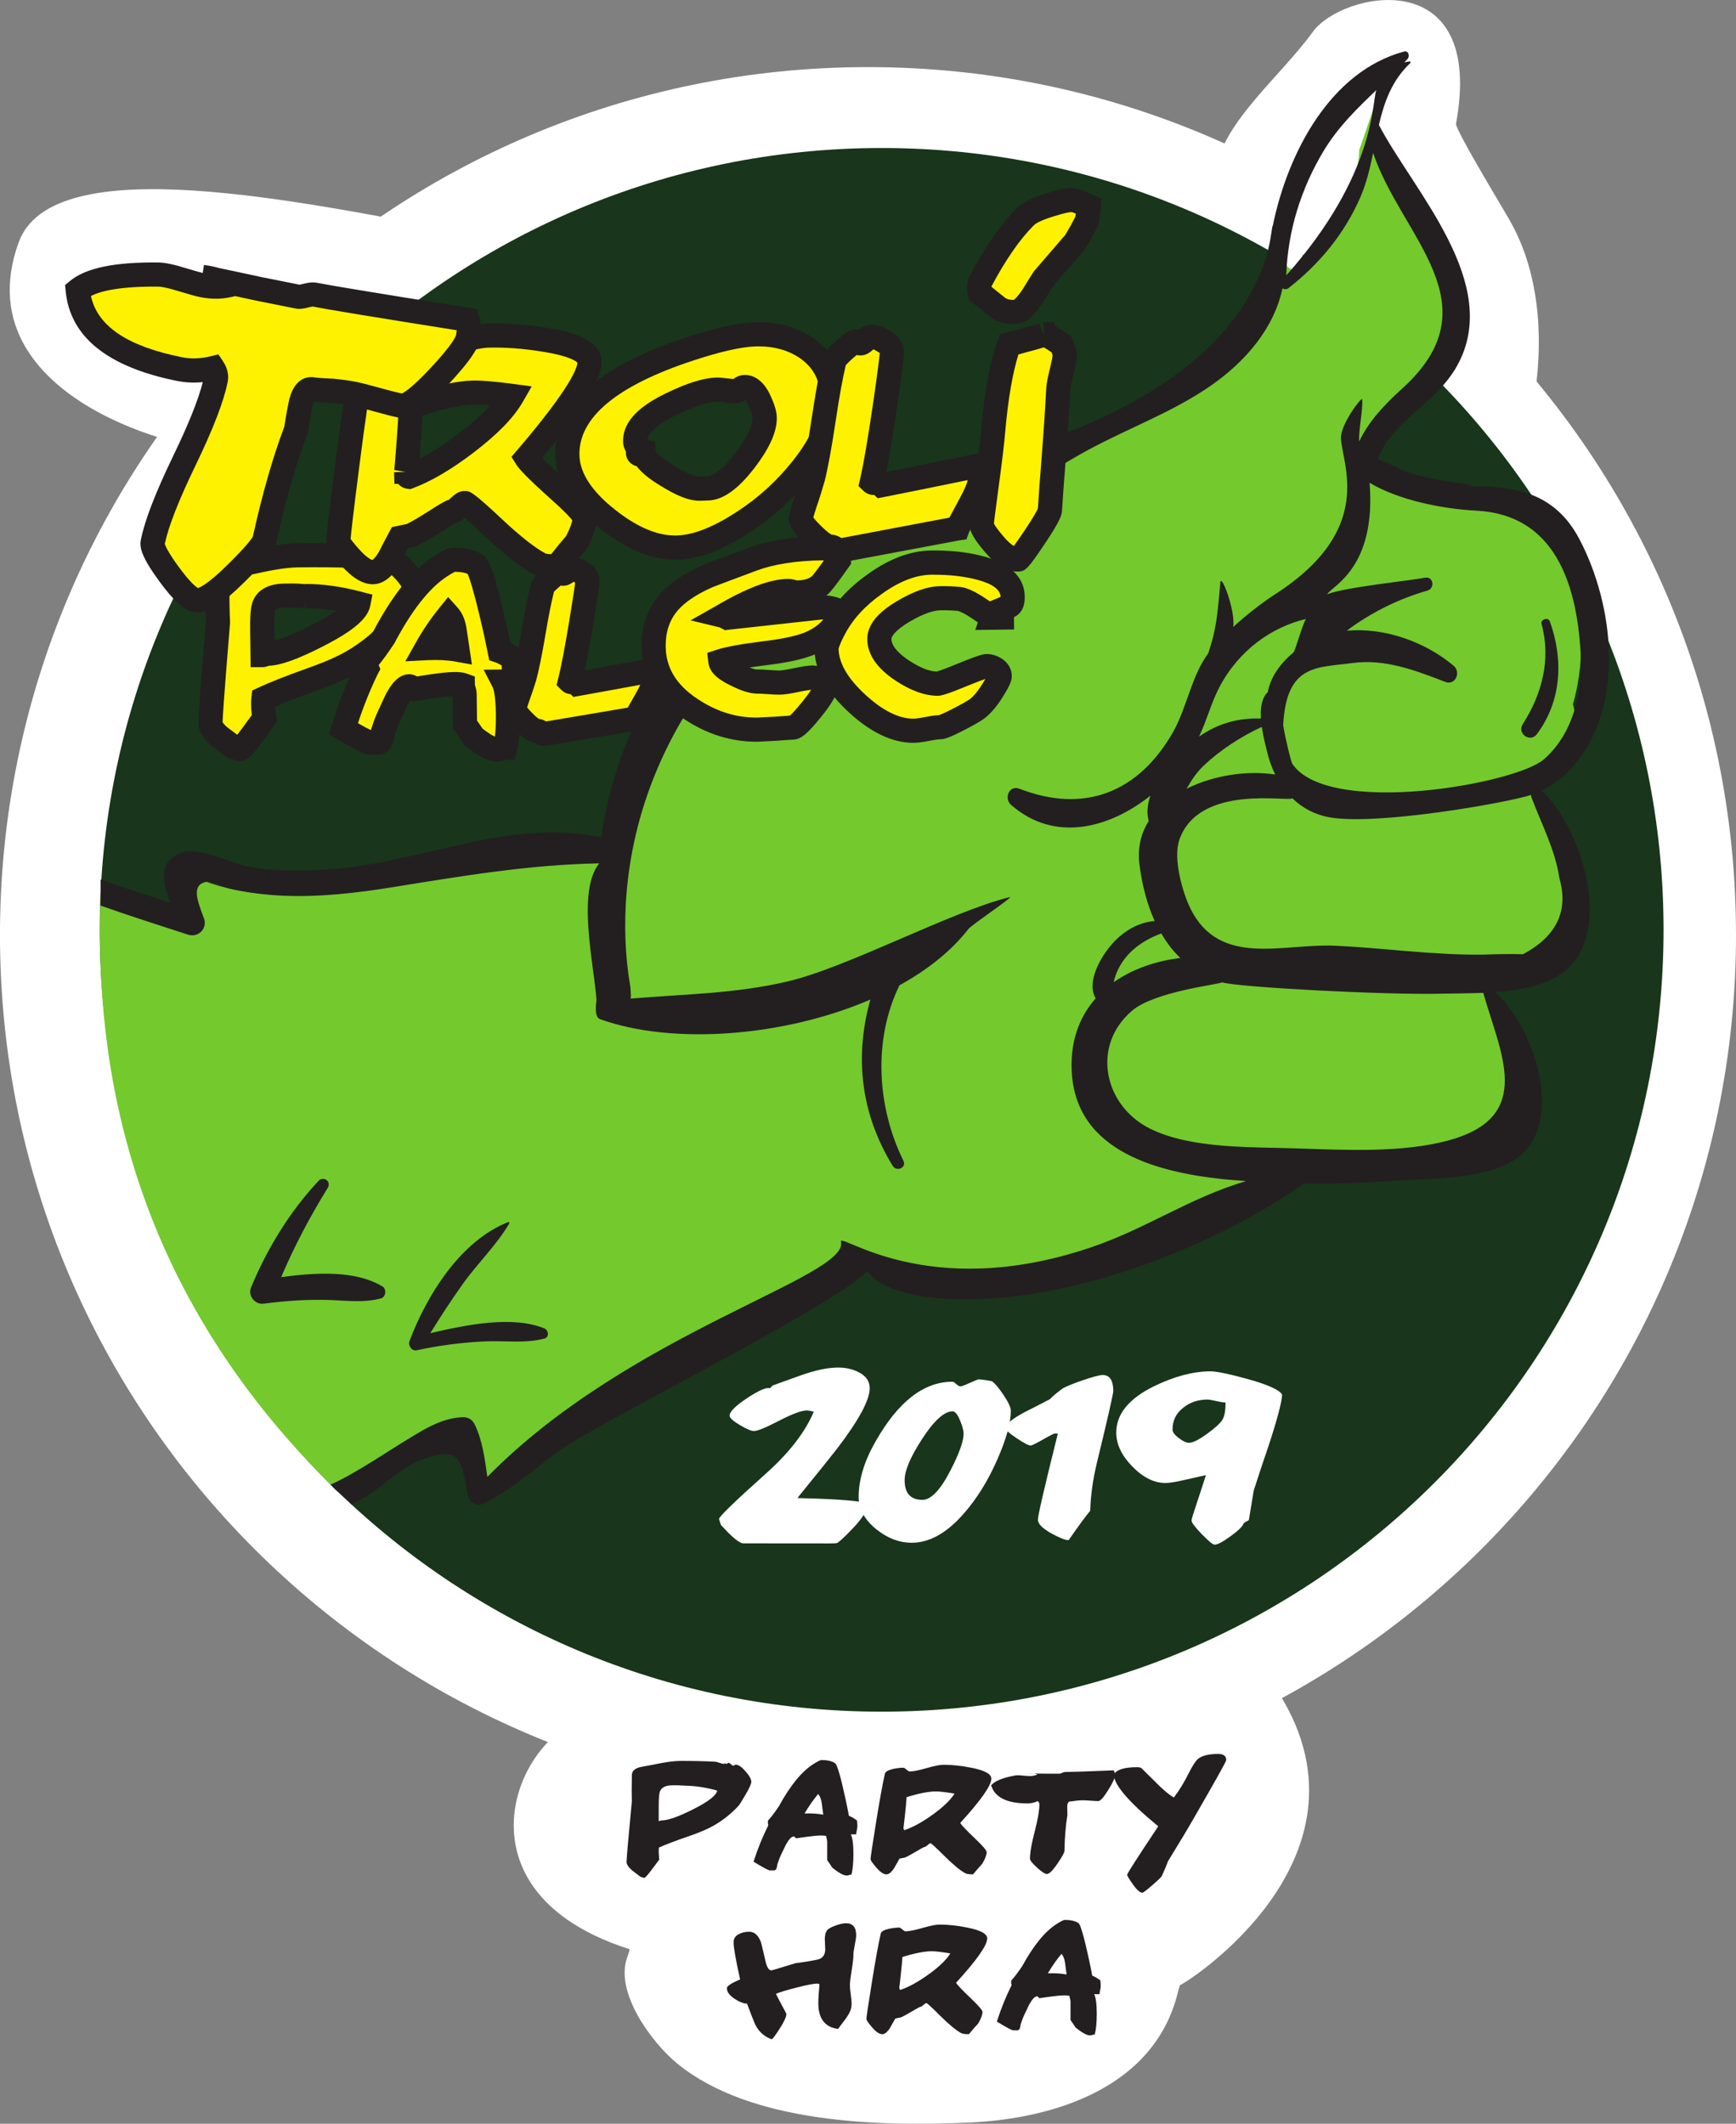 <?xml version="1.0" encoding="UTF-8" standalone="no"?>
<svg
   xmlns:dc="http://purl.org/dc/elements/1.1/"
   xmlns:cc="http://creativecommons.org/ns#"
   xmlns:rdf="http://www.w3.org/1999/02/22-rdf-syntax-ns#"
   xmlns:svg="http://www.w3.org/2000/svg"
   xmlns="http://www.w3.org/2000/svg"
   xmlns:sodipodi="http://sodipodi.sourceforge.net/DTD/sodipodi-0.dtd"
   xmlns:inkscape="http://www.inkscape.org/namespaces/inkscape"
   sodipodi:docname="2019-party.ink.svg"
   inkscape:version="1.0beta2 (2b71d25, 2019-12-03)"
   id="svg1947"
   version="1.1"
   viewBox="0 0 74.659 91.343"
   height="91.343mm"
   width="74.659mm">
  <rect x="0" y="0" width="74.659" height="91.343" fill="#808080" stroke="none"/>
  <defs
     id="defs1941" />
  <sodipodi:namedview
     inkscape:window-maximized="0"
     inkscape:window-y="23"
     inkscape:window-x="0"
     inkscape:window-height="855"
     inkscape:window-width="1401"
     showgrid="false"
     inkscape:document-rotation="0"
     inkscape:current-layer="layer1"
     inkscape:document-units="mm"
     inkscape:cy="226.90258"
     inkscape:cx="175.37371"
     inkscape:zoom="0.35"
     inkscape:pageshadow="2"
     inkscape:pageopacity="0.0"
     borderopacity="1.0"
     bordercolor="#666666"
     pagecolor="#ffffff"
     id="base" />
  <g
     transform="translate(-59.432,-88.132)"
     id="layer1"
     inkscape:groupmode="layer"
     inkscape:label="Layer 1">
    <g
       id="g2082">
      <path
         inkscape:connector-curvature="0"
         id="path1024"
         style="fill:#ffffff;fill-opacity:1;fill-rule:nonzero;stroke:none;stroke-width:0.035"
         d="m 79.593,98.163 c -7.238,-1.361 -17.886,-3.665 -19.358,0.393 -2.546,7.019 8.249,9.76 12.126,9.079 2.112,-0.371 2.195,-3.288 1.35,-4.941 0.745,-0.494 6.801,-4.358 5.882,-4.531" />
      <path
         inkscape:connector-curvature="0"
         id="path1026"
         style="fill:#ffffff;fill-opacity:1;fill-rule:nonzero;stroke:none;stroke-width:0.035"
         d="m 124.313,97.526 c -0.604,-1.029 -2.201,-3.678 -2.265,-4.058 1.287,-6.982 -4.896,-5.706 -6.158,-3.964 -1.517,2.091 -4.233,4.146 -4.233,6.49 0,1.645 -1.316,2.283 -0.566,3.283 -0.23,1.523 -0.192,3.085 0.246,4.542 0.954,3.168 6.197,4.027 7.482,0.907 0.173,0.359 0.35,0.716 0.519,1.078 1.148,2.472 5.717,2.013 6.117,-0.799 0.354,-2.492 0.162,-5.252 -1.143,-7.477" />
      <path
         inkscape:connector-curvature="0"
         id="path1028"
         style="fill:#ffffff;fill-opacity:1;fill-rule:nonzero;stroke:none;stroke-width:0.035"
         d="m 134.091,128.348 c 0,20.616 -16.713,37.33 -37.33,37.33 -20.617,0 -37.33,-16.713 -37.33,-37.33 0,-20.617 16.713,-37.33 37.33,-37.33 20.616,0 37.33,16.713 37.33,37.33" />
      <path
         inkscape:connector-curvature="0"
         id="path1030"
         style="fill:#19351b;fill-opacity:1;fill-rule:nonzero;stroke:none;stroke-width:0.035"
         d="m 130.975,128.124 c 0,18.572 -15.055,33.627 -33.626,33.627 -18.572,0 -33.627,-15.055 -33.627,-33.627 0,-18.571 15.055,-33.626 33.627,-33.626 18.571,0 33.626,15.055 33.626,33.626" />
      <path
         inkscape:connector-curvature="0"
         id="path1032"
         style="fill:#74c92d;fill-opacity:1;fill-rule:nonzero;stroke:none;stroke-width:0.035"
         d="m 126.794,111.914 c -1.382,-4.128 -6.842,-1.463 -8.875,-4.831 0.407,-0.419 0.743,-0.908 1.123,-1.366 0.512,-0.619 2.608,-2.305 2.887,-3.067 0.994,-3.898 -2.168,-6.839 -3.195,-9.138 -0.033,-0.074 0.116,-2.139 -0.104,-2.029 -3.231,1.616 -3.393,5.764 -4.594,8.756 -2.368,5.899 -8.274,7.311 -13.624,9.419 -3.981,1.569 -7.959,3.52 -10.658,6.958 -2.036,2.595 -3.119,4.392 -3.692,7.661 -1.381,0.132 -6.192,0.87 -7.23,1.045 -3.609,0.609 -6.981,2.072 -10.635,0.695 -0.689,-0.26 -1.302,0.43 -1.063,1.091 0.13,0.361 0.257,0.705 0.388,1.046 -1.017,-0.359 -2.61,-1.03 -3.759,-1.659 -0.237,6.14 0.525,16.533 10.322,25.909 1.277,-0.754 2.811,-1.831 4.172,-2.413 0.388,-0.166 0.786,-0.306 1.177,-0.451 0.04,0.166 0.147,0.314 0.291,0.404 0.126,0.47 0.242,0.942 0.332,1.424 0.123,0.658 0.864,0.771 1.286,0.328 1.328,-1.398 13.214,-8.599 14.881,-9.483 1.448,-0.327 2.097,1.51 7.148,1.189 5.566,-0.982 8.407,-2.471 11.882,-5.438 2.937,0.092 6.182,0.444 8.768,-1.077 2.592,-1.525 0.074,-5.272 -0.909,-7.279 0.672,0.019 1.533,0.128 1.853,0.061 1.023,-0.213 1.849,-0.947 1.979,-2.007 0.084,-0.681 -0.132,-1.391 -0.42,-2.068 -0.128,-0.833 -0.45,-1.674 -0.676,-2.444 -0.171,-0.582 -0.291,-1.112 -0.499,-1.592 0.804,-0.665 1.332,-1.405 1.711,-2.403 0.103,-0.272 0.095,-0.519 0.015,-0.727 0.599,-2.084 0.417,-4.425 -0.282,-6.513" />
      <path
         inkscape:connector-curvature="0"
         id="path1034"
         style="fill:#ffffff;fill-opacity:1;fill-rule:nonzero;stroke:none;stroke-width:0.035"
         d="m 115.538,96.286 c -0.124,0.225 -0.237,0.456 -0.353,0.685 -0.083,0.019 -0.158,0.075 -0.199,0.189 -0.064,0.18 -0.108,0.365 -0.16,0.548 -0.137,0.298 -0.274,0.597 -0.395,0.904 -0.101,0.253 0.02,0.485 0.209,0.622 0,0.016 0.003,0.032 0.002,0.049 -0.006,0.12 0.051,0.206 0.127,0.265 0.013,0.018 0.016,0.039 0.032,0.056 0.219,0.238 0.687,0.072 0.604,-0.282 -0.007,-0.018 -0.001,-0.037 -0.004,-0.055 0.021,-0.052 0.035,-0.107 0.043,-0.166 0.836,-0.355 1.358,-1.465 1.732,-2.239 0.304,-0.63 0.729,-1.507 0.709,-2.277 0.037,-0.065 1.194,-3.503 1.232,-3.567 0.14,-0.242 -3.515,1.748 -3.578,5.268" />
      <path
         inkscape:connector-curvature="0"
         id="path1036"
         style="fill:#231f20;fill-opacity:1;fill-rule:nonzero;stroke:none;stroke-width:0.035"
         d="m 124.934,129.172 c -0.564,-0.011 -1.127,-0.005 -1.691,0.018 -2.178,0.029 -4.263,-0.287 -6.423,-0.383 -2.211,-0.1 -4.926,0.939 -6.184,-1.583 -0.35,-0.701 -0.765,-2.17 -0.483,-2.976 0.847,-2.427 4.742,-1.608 4.856,-1.784 0.41,0.397 0.92,0.689 1.55,0.812 1.999,0.391 7.741,-0.625 8.716,-0.954 -2.7e-4,0.031 0.004,0.062 0.015,0.092 0.431,1.155 1.022,2.251 1.205,3.486 0.404,1.407 -0.116,2.498 -1.561,3.272 z m -3.132,7.988 c -2.028,0.574 -4.593,0.431 -6.652,0.363 -1.895,-0.064 -4.473,0.025 -6.233,-0.835 -2.016,-0.984 -2.574,-3.582 -0.79,-5.093 0.978,-0.828 3.776,-1.127 3.859,-1.213 0.664,0.212 7.014,0.546 9.398,0.489 0.545,-0.013 1.183,-0.009 1.838,-0.037 0.717,2.56 2.224,5.294 -1.42,6.326 z m -14.44,-6.921 c 0.093,-0.339 0.264,-0.653 0.484,-0.927 0.385,-0.478 0.943,-0.82 1.529,-1.031 0.232,0.397 0.501,0.751 0.817,1.054 -1.047,0.127 -2.051,0.47 -2.859,1.04 0.009,-0.045 0.016,-0.09 0.029,-0.136 z m 3.831,-9.173 c 0.701,-0.665 1.605,-1.255 2.504,-1.671 0.06,0.409 0.163,0.801 0.224,1.056 0.084,0.35 0.201,0.685 0.352,0.994 -1.199,-0.186 -2.65,0.029 -3.81,0.61 0.203,-0.354 0.425,-0.699 0.731,-0.989 z m 0.688,-3.393 c 0.836,-1.585 2.255,-2.576 3.719,-2.92 -0.125,0.165 -0.435,1.247 -0.526,1.429 -0.557,0.456 -1.003,1.06 -1.119,1.72 -0.268,0.25 -0.324,0.681 -0.296,1.132 -0.988,-0.028 -1.86,0.219 -2.659,0.778 0.334,-0.701 0.523,-1.462 0.881,-2.139 z m 10.068,-0.906 c -1.205,-1.014 -2.963,-1.661 -4.592,-1.506 0.055,-0.043 0.109,-0.088 0.165,-0.129 0.984,-0.706 2.125,-1.266 3.291,-1.595 0.344,-0.097 0.268,-0.628 -0.097,-0.558 -0.666,0.129 -3.408,0.404 -4.207,0.711 0.211,-0.363 2.116,-1.125 1.824,-4.793 1.257,0.751 3.144,1.125 4.596,1.199 3.356,0.172 4.298,3.124 4.477,6.054 0.101,1.653 -0.264,3.494 -1.578,4.641 -1.224,1.069 -9.269,2.484 -10.818,0.194 -0.045,-0.067 -0.277,-0.963 -0.393,-1.654 0.133,-2.657 1.456,-2.474 2.981,-2.682 1.391,-0.19 2.717,0.319 3.986,0.81 0.442,0.171 0.691,-0.417 0.365,-0.692 z m -7.199,-16.791 c 0.057,-1.891 0.631,-3.732 1.607,-5.353 0.622,-1.033 1.436,-1.823 2.266,-2.615 -0.192,0.465 0,3.621 -3.873,7.968 z m 10.985,22.157 c 0.437,-0.209 0.86,-0.508 1.275,-0.96 2.353,-2.559 1.856,-7.002 0.338,-9.867 -1.054,-1.989 -2.767,-2.267 -4.617,-2.252 -0.027,-0.04 -0.064,-0.074 -0.12,-0.082 -0.83,-0.11 -1.7,-0.243 -2.504,-0.485 -0.465,-0.14 -0.943,-0.468 -1.426,-0.597 0.626,-1.703 2.494,-2.351 3.427,-4.047 1.933,-3.513 -1.855,-7.454 -3.375,-10.334 0.226,-0.981 0.553,-1.911 1.352,-2.667 0.028,-0.027 0.007,-0.072 -0.032,-0.068 -0.08,0.009 -0.156,0.024 -0.229,0.043 0.046,-0.05 0.095,-0.097 0.141,-0.147 0.107,-0.117 0.048,-0.374 -0.15,-0.321 -3.147,0.848 -4.994,4.313 -5.648,7.503 -0.15,0.027 0.225,5.805 -9.984,9.3 -2.507,0.858 -4.322,2.549 -6.881,3.316 -1.64,0.491 -3.254,0.951 -4.705,1.901 -3.195,2.091 -6.443,5.989 -7.312,11.775 -3.821,-0.803 -7.354,0.931 -11.095,1.322 -1.345,0.14 -2.713,0.177 -4.05,-0.055 -0.721,-0.126 -2.136,-0.892 -2.944,-0.591 -0.972,0.361 -0.774,1.293 -0.437,2.14 -0.855,-0.281 -2.156,-0.696 -3,-1.004 -0.003,0.375 -0.004,0.749 -0.003,1.123 1.096,0.394 2.65,0.892 3.758,1.251 0.444,0.144 0.853,-0.259 0.687,-0.706 -0.272,-0.735 -0.57,-1.439 0.113,-1.565 0.217,-0.041 0.776,0.235 1.004,0.29 0.754,0.178 1.522,0.273 2.295,0.307 1.581,0.068 3.157,-0.117 4.716,-0.368 3.046,-0.491 5.884,-0.969 8.875,-1.023 -0.976,1.204 -0.225,4.35 -0.12,5.867 0.004,0.061 -0.131,0.731 0.153,0.833 3.12,1.124 7.914,0.76 11.626,-0.842 -0.672,2.404 -0.448,4.851 0.959,7.15 0.168,0.273 0.611,0.084 0.462,-0.218 -1.138,-2.306 -1.313,-5.204 -0.171,-7.544 1.199,-0.662 2.228,-1.471 2.964,-2.42 0.149,-0.192 2.013,-1.432 1.772,-1.372 -2.571,0.64 -6.932,3.01 -9.55,3.626 -2.251,0.53 -4.488,0.545 -6.747,0.737 0.01,-0.065 0.016,-0.132 0.009,-0.205 -0.007,-0.085 -0.012,-0.17 -0.018,-0.255 0.061,-0.069 -2.424,-9.852 7.818,-17.709 1.758,-1.349 4.243,-1.28 6.264,-2.184 1.982,-0.887 3.713,-2.224 5.617,-3.252 1.724,-0.931 3.586,-1.608 5.21,-2.722 1.559,-1.07 2.769,-2.51 3.135,-4.221 0.076,0.046 0.172,0.057 0.262,-0.013 1.33,-1.039 2.391,-2.325 3.074,-3.876 0.275,-0.626 0.428,-1.282 0.561,-1.937 1.218,3.63 5.274,6.513 1.234,10.152 -0.867,0.781 -1.464,1.481 -1.832,2.259 -0.035,-0.508 0.166,-1.311 0.129,-1.815 -0.01,-0.131 -0.93,1.072 -0.914,1.664 0.031,1.113 1.522,3.925 -2.831,6.724 -0.559,0.36 -1.215,0.871 -1.804,1.408 0.112,-0.661 -0.51,-2.314 -0.55,-1.921 -0.075,0.758 -0.117,1.52 -0.293,2.264 -0.062,0.267 -0.145,0.528 -0.229,0.789 -0.726,0.975 -0.914,2.331 -1.512,3.383 -1.476,2.596 -3.81,3.525 -6.604,2.441 -0.447,-0.174 -0.682,0.415 -0.365,0.692 1.875,1.643 4.229,1.006 5.996,-0.395 -0.125,0.355 -0.17,0.714 -0.085,1.057 0.003,0.01 0.008,0.019 0.011,0.03 -0.332,0.531 -0.492,1.162 -0.398,1.888 0.12,0.913 0.337,1.72 0.654,2.416 -0.704,0.057 -1.336,0.43 -1.83,0.985 -0.474,0.532 -1.125,1.633 -0.708,2.342 -0.621,0.705 -1.015,1.621 -1.036,2.769 -0.07,3.705 3.5,4.681 6.481,5.004 0.341,0.037 0.682,0.058 1.024,0.085 -2.462,0.73 -4.27,2.044 -6.712,2.866 -7.027,2.364 -10.818,-0.716 -10.711,-0.254 0.354,1.523 -9.081,3.868 -15.208,10.112 -0.11,-0.776 -0.208,-1.572 -0.549,-2.265 -0.108,-0.22 -0.299,-0.314 -0.536,-0.303 -0.97,0.044 -1.806,0.63 -2.62,1.122 -0.485,0.292 -2.112,1.387 -3.039,1.775 0.255,0.3 0.654,0.569 0.91,0.869 0.095,-0.061 0.489,-0.277 0.575,-0.329 0.809,-0.487 1.643,-1.348 2.536,-1.65 1.588,-0.538 1.587,0.035 1.885,1.567 0.055,0.285 0.367,0.509 0.655,0.37 1.248,-0.602 2.204,-1.51 3.318,-2.314 1.632,-1.178 11.874,-6.238 13.209,-7.699 0,0 0.721,1.475 5.326,1.181 4.488,-0.287 9.814,-2.379 13.45,-4.95 1.185,0.017 2.37,-0.001 3.552,-0.091 1.56,-0.118 4.368,-0.023 5.669,-1.036 1.99,-1.549 0.719,-5.545 -0.996,-7.099 1.011,-0.075 2.018,-0.255 2.754,-0.729 2.48,-1.597 0.99,-6.324 -0.759,-7.94" />
      <path
         inkscape:connector-curvature="0"
         id="path1038"
         style="fill:#231f20;fill-opacity:1;fill-rule:nonzero;stroke:none;stroke-width:0.035"
         d="m 124.92,119.278 c 0.832,-1.296 1.222,-2.792 0.809,-4.306 -0.055,-0.203 0.285,-0.313 0.357,-0.113 0.586,1.64 0.51,3.415 -0.557,4.847 -0.288,0.386 -0.867,-0.025 -0.608,-0.428" />
      <path
         inkscape:connector-curvature="0"
         id="path1040"
         style="fill:#231f20;fill-opacity:1;fill-rule:nonzero;stroke:none;stroke-width:0.035"
         d="m 75.882,143.464 c -1.18,-0.716 -2.903,-0.595 -4.357,-0.404 0.566,-1.332 1.232,-2.589 2.001,-3.837 0.169,-0.274 -0.179,-0.531 -0.398,-0.298 -1.235,1.319 -2.204,2.907 -2.898,4.576 -0.149,0.357 0.164,0.753 0.544,0.702 0.965,-0.128 1.929,-0.193 2.903,-0.156 0.733,0.028 1.424,0.121 2.141,-0.072 0.212,-0.057 0.246,-0.401 0.065,-0.512" />
      <path
         inkscape:connector-curvature="0"
         id="path1042"
         style="fill:#231f20;fill-opacity:1;fill-rule:nonzero;stroke:none;stroke-width:0.035"
         d="m 82.852,145.27 c -1.383,-0.568 -3.371,-0.157 -4.915,0.201 0.447,-0.723 0.912,-1.434 1.405,-2.126 0.631,-0.885 1.438,-1.65 1.988,-2.587 0.019,-0.033 -0.007,-0.076 -0.047,-0.061 -2.046,0.804 -3.497,3.145 -4.238,5.109 -0.073,0.192 0.086,0.448 0.31,0.4 0.964,-0.207 1.94,-0.334 2.925,-0.381 0.861,-0.04 1.74,0.101 2.573,-0.125 0.206,-0.055 0.169,-0.36 -0.001,-0.43" />
      <path
         inkscape:connector-curvature="0"
         id="path1044"
         style="fill:#fff200;fill-opacity:1;fill-rule:nonzero;stroke:none;stroke-width:0.035"
         d="m 74.845,114.087 c -0.835,-0.221 -1.597,-0.327 -2.289,-0.318 0.065,-7.2e-4 -0.098,-0.008 -0.491,-0.022 l -0.407,0.005 c -0.458,0.006 -0.745,0.145 -0.864,0.416 -0.064,0.14 -0.092,0.49 -0.085,1.048 l 0.014,1.09 c 0.009,-2.6e-4 0.039,-0.01 0.091,-0.029 0.051,-0.019 0.095,-0.029 0.133,-0.03 0.43,-0.006 1.16,-0.274 2.19,-0.806 1.068,-0.551 1.636,-1.003 1.707,-1.355 z m 2.408,-0.658 c 0.002,0.149 -0.143,0.477 -0.435,0.983 -0.246,0.432 -0.397,0.676 -0.452,0.732 -0.514,0.575 -1.1,1.053 -1.755,1.434 -0.435,0.256 -1.037,0.521 -1.807,0.791 -0.918,0.328 -1.599,0.598 -2.043,0.808 -0.009,0.075 -0.012,0.159 -0.011,0.252 0.002,0.158 0.018,0.358 0.05,0.6 -0.128,0.179 -0.321,0.442 -0.577,0.79 -0.256,0.347 -0.417,0.522 -0.482,0.523 l -0.267,-0.08 c -0.357,-0.266 -0.56,-0.417 -0.606,-0.453 -0.254,-0.22 -0.382,-0.415 -0.385,-0.582 -0.003,-0.233 0.104,-1.678 0.322,-4.335 -0.012,-0.214 -0.02,-0.479 -0.024,-0.796 -0.004,-0.308 -0.004,-0.666 3.44e-4,-1.076 0.024,-0.271 0.232,-0.45 0.622,-0.539 0.214,-0.04 0.534,-0.104 0.962,-0.194 0.78,-0.177 1.408,-0.269 1.882,-0.276 0.894,-0.011 1.695,-0.003 2.403,0.025 0.065,-7.2e-4 0.173,0.024 0.322,0.073 0.15,0.049 0.257,0.073 0.322,0.073 0.037,-7.2e-4 0.055,-0.01 0.055,-0.029 -3.44e-4,-0.028 -0.019,-0.06 -0.057,-0.098 0.057,0.084 0.113,0.125 0.169,0.124 0.046,-3.4e-4 0.074,-0.012 0.083,-0.036 0.009,-0.023 0.037,-0.035 0.083,-0.036 0.047,-3.4e-4 0.103,0.031 0.169,0.096 0.066,0.065 0.122,0.096 0.169,0.096 0.046,-3.4e-4 0.074,-0.012 0.084,-0.036 0.009,-0.023 0.036,-0.035 0.083,-0.036 0.186,-0.002 0.418,0.151 0.697,0.459 0.278,0.309 0.419,0.556 0.421,0.742" />
      <path
         inkscape:connector-curvature="0"
         id="path1046"
         style="fill:#231f20;fill-opacity:1;fill-rule:nonzero;stroke:none;stroke-width:0.035"
         d="m 72.047,114.266 -0.382,0.006 c -0.209,0.002 -0.367,0.044 -0.393,0.103 -0.004,0.012 -0.05,0.174 -0.042,0.835 l 0.006,0.472 c 0.3,-0.075 0.81,-0.261 1.663,-0.702 0.454,-0.234 0.766,-0.425 0.979,-0.575 -0.467,-0.082 -0.903,-0.122 -1.313,-0.116 v 0 c -7.14e-4,0 -0.001,0 -0.002,0 h -7.15e-4 l -0.005,-0.386 -0.036,0.383 c -0.041,-0.003 -0.2,-0.009 -0.474,-0.019 z m -1.092,2.502 c -3.44e-4,0 -7.14e-4,0 -0.001,0 3.44e-4,0 7.14e-4,0 0.001,0 z m -0.231,0.059 h -0.513 l -0.021,-1.603 c -0.011,-0.839 0.057,-1.106 0.131,-1.271 0.139,-0.319 0.485,-0.71 1.33,-0.721 l 0.407,-0.005 c 0.185,0.006 0.35,0.012 0.491,0.03 l -3.44e-4,-0.008 c 0.734,-0.007 1.552,0.103 2.429,0.335 l 0.473,0.125 -0.096,0.479 c -0.109,0.543 -0.7,1.057 -1.978,1.716 -1.103,0.569 -1.863,0.844 -2.385,0.863 -0.096,0.035 -0.173,0.06 -0.267,0.06 z m 5.813,-4.379 c -0.009,0.023 -0.02,0.045 -0.032,0.068 0.012,-0.021 0.023,-0.044 0.032,-0.068 z m -7.533,6.745 c 0.015,0.027 0.065,0.102 0.205,0.223 0.022,0.016 0.168,0.125 0.426,0.318 0.044,-0.055 0.1,-0.128 0.17,-0.223 0.186,-0.252 0.338,-0.459 0.455,-0.622 -0.018,-0.171 -0.028,-0.323 -0.029,-0.453 -0.002,-0.117 0.003,-0.222 0.014,-0.316 l 0.032,-0.288 0.262,-0.123 c 0.458,-0.217 1.162,-0.496 2.091,-0.828 0.736,-0.258 1.312,-0.51 1.717,-0.749 0.609,-0.353 1.157,-0.801 1.633,-1.332 0.011,-0.014 0.09,-0.121 0.387,-0.643 0.265,-0.461 0.34,-0.657 0.361,-0.725 -0.018,-0.045 -0.079,-0.168 -0.283,-0.394 -0.123,-0.136 -0.211,-0.21 -0.267,-0.249 -0.061,0.02 -0.129,0.032 -0.205,0.033 -0.127,0.005 -0.271,-0.041 -0.399,-0.128 -0.034,0.005 -0.068,0.008 -0.106,0.009 -0.021,7.2e-4 -0.05,-7.1e-4 -0.08,-0.004 -0.027,0.004 -0.056,0.006 -0.085,0.006 -0.133,-0.001 -0.282,-0.029 -0.493,-0.099 -0.127,-0.042 -0.173,-0.047 -0.174,-0.048 -0.707,-0.027 -1.506,-0.036 -2.382,-0.024 -0.437,0.005 -1.034,0.093 -1.773,0.262 -0.442,0.092 -0.766,0.158 -0.982,0.198 -0.121,0.028 -0.178,0.063 -0.197,0.079 -0.004,0.386 -0.004,0.725 3.44e-4,1.018 0.004,0.308 0.011,0.566 0.023,0.774 l 0.002,0.036 -0.003,0.035 c -0.266,3.244 -0.316,4.071 -0.32,4.258 z m 0.664,1.671 -0.431,-0.13 -0.073,-0.054 c -0.363,-0.27 -0.568,-0.424 -0.616,-0.461 -0.396,-0.342 -0.58,-0.659 -0.584,-0.985 -0.002,-0.161 0.029,-0.788 0.32,-4.348 -0.011,-0.214 -0.019,-0.474 -0.023,-0.782 -0.004,-0.31 -0.004,-0.673 0,-1.087 l 0.002,-0.041 c 0.026,-0.292 0.194,-0.81 1.024,-0.999 0.232,-0.043 0.548,-0.108 0.971,-0.196 0.813,-0.185 1.464,-0.28 1.982,-0.286 0.894,-0.011 1.711,-0.003 2.43,0.025 0.103,-0.004 0.252,0.029 0.465,0.098 0.126,0.042 0.171,0.047 0.173,0.048 -0.241,0.003 -0.483,0.209 -0.478,0.498 0.001,0.073 0.019,0.135 0.042,0.182 l 0.769,-0.642 c -0.046,-0.023 -0.118,-0.04 -0.185,-0.042 -0.135,0.002 -0.307,0.097 -0.386,0.276 0.075,-0.17 0.255,-0.344 0.554,-0.347 0.131,-0.005 0.271,0.041 0.399,0.128 0.033,-0.005 0.068,-0.008 0.105,-0.009 0.004,0 0.008,0 0.011,0 0.347,0 0.69,0.2 1.078,0.63 0.376,0.416 0.552,0.76 0.556,1.084 0.003,0.219 -0.082,0.516 -0.504,1.249 -0.37,0.65 -0.462,0.767 -0.53,0.836 -0.534,0.597 -1.167,1.114 -1.867,1.52 -0.46,0.272 -1.098,0.552 -1.894,0.832 -0.713,0.255 -1.285,0.476 -1.704,0.658 0.005,0.124 0.02,0.273 0.042,0.445 l 0.026,0.204 -0.12,0.167 c -0.129,0.18 -0.322,0.445 -0.58,0.794 -0.38,0.515 -0.587,0.731 -0.894,0.735 l -0.08,0.001" />
      <path
         inkscape:connector-curvature="0"
         id="path1048"
         style="fill:#fff200;fill-opacity:1;fill-rule:nonzero;stroke:none;stroke-width:0.035"
         d="m 79.105,116.074 -0.122,-0.823 c -0.041,-0.279 -0.127,-0.492 -0.259,-0.64 -0.358,0.443 -0.673,0.908 -0.946,1.395 0.502,-0.025 0.945,-0.002 1.328,0.067 z m 2.427,0.807 c 7.15e-4,0.066 -0.012,0.159 -0.038,0.28 -0.026,0.122 -0.039,0.215 -0.038,0.28 l -0.377,0.005 c 0.124,0.241 0.191,0.706 0.199,1.394 0.008,0.606 -0.032,1.09 -0.119,1.454 -0.028,2.7e-4 -0.08,0.013 -0.158,0.037 -0.078,0.025 -0.14,0.037 -0.186,0.037 -0.22,0.003 -0.562,-0.179 -1.026,-0.546 -0.075,-0.12 -0.196,-0.295 -0.364,-0.526 -0.002,-0.149 -0.007,-0.587 -0.017,-1.313 -7.15e-4,-0.047 -0.013,-0.111 -0.037,-0.195 -0.025,-0.084 -0.037,-0.149 -0.038,-0.195 -0.075,-0.027 -0.196,-0.04 -0.363,-0.037 -0.252,0.003 -0.605,0.04 -1.06,0.111 l -0.683,0.107 c -0.047,7.9e-4 -0.079,-0.019 -0.099,-0.062 -0.019,-0.041 -0.052,-0.062 -0.098,-0.061 -0.158,0.002 -0.342,0.2 -0.551,0.593 -0.064,0.141 -0.163,0.356 -0.299,0.646 -0.1,0.206 -0.195,0.454 -0.284,0.744 -0.024,0.289 -0.097,0.434 -0.218,0.436 l -0.321,0.004 c -0.093,0.001 -0.478,-0.199 -1.154,-0.6 0.277,-0.907 0.615,-1.773 1.015,-2.598 -0.029,-0.074 -0.04,-0.181 -0.032,-0.321 0.184,-0.198 0.436,-0.536 0.756,-1.015 0.782,-1.481 1.584,-2.493 2.406,-3.034 0.305,-0.2 0.499,-0.3 0.583,-0.301 0.419,-0.005 0.741,0.066 0.967,0.211 0.15,0.101 0.413,0.968 0.787,2.602 0.049,0.204 0.129,0.576 0.238,1.114 0.159,0.054 0.351,0.163 0.577,0.328 0.02,0.112 0.031,0.251 0.034,0.419" />
      <path
         inkscape:connector-curvature="0"
         id="path1050"
         style="fill:#231f20;fill-opacity:1;fill-rule:nonzero;stroke:none;stroke-width:0.035"
         d="m 79.727,116.715 -0.714,-0.129 c -0.343,-0.062 -0.75,-0.082 -1.209,-0.059 l -0.939,0.047 0.46,-0.82 c 0.286,-0.511 0.621,-1.005 0.995,-1.468 l 0.384,-0.475 0.407,0.454 c 0.201,0.224 0.331,0.53 0.387,0.911 z m -2.133,0.765 c 0.002,0.004 0.004,0.008 0.006,0.012 -0.002,-0.004 -0.004,-0.008 -0.006,-0.012 z m 2.587,1.988 c 0.27,0.208 0.44,0.303 0.535,0.346 0.033,-0.27 0.047,-0.593 0.042,-0.967 -0.011,-0.845 -0.111,-1.103 -0.141,-1.163 l -0.386,-0.748 0.778,-0.01 c 0.004,-0.025 0.004,-0.037 0.004,-0.039 -7.15e-4,-0.047 -0.002,-0.09 -0.004,-0.131 -0.128,-0.08 -0.21,-0.115 -0.253,-0.13 l -0.283,-0.096 -0.059,-0.293 c -0.108,-0.531 -0.187,-0.9 -0.234,-1.096 -0.38,-1.654 -0.564,-2.169 -0.637,-2.327 -0.099,-0.044 -0.269,-0.086 -0.545,-0.089 -0.046,0.021 -0.153,0.077 -0.365,0.216 -0.743,0.49 -1.494,1.446 -2.231,2.842 l -0.028,0.046 c -0.26,0.389 -0.476,0.688 -0.654,0.905 l 0.071,0.181 -0.104,0.188 c -0.328,0.677 -0.617,1.392 -0.861,2.132 0.311,0.179 0.474,0.262 0.557,0.3 l 0.017,-0.055 c 0.097,-0.314 0.202,-0.589 0.313,-0.817 0.132,-0.28 0.23,-0.494 0.293,-0.633 l 0.015,-0.031 c 0.213,-0.401 0.52,-0.863 1.003,-0.869 0.119,-0.002 0.243,0.033 0.343,0.095 l 0.465,-0.073 c 0.485,-0.075 0.856,-0.114 1.133,-0.117 0.237,-0.003 0.412,0.019 0.548,0.069 l 0.338,0.123 0.005,0.359 c 0.002,0.004 0.009,0.027 0.017,0.056 0.038,0.132 0.057,0.238 0.059,0.334 l 0.015,1.148 c 0.097,0.137 0.176,0.25 0.236,0.342 z m 0.993,1.347 h -0.009 c 0.003,0 0.006,0 0.009,0 z m -0.363,0.074 c -0.353,0 -0.768,-0.203 -1.343,-0.658 l -0.071,-0.056 -0.048,-0.077 c -0.066,-0.107 -0.182,-0.273 -0.343,-0.496 l -0.098,-0.134 -0.018,-1.39 c -0.22,0.009 -0.522,0.044 -0.9,0.103 l -0.757,0.113 c -0.058,0.001 -0.115,-0.006 -0.169,-0.02 -0.033,0.049 -0.072,0.115 -0.119,0.201 -0.064,0.142 -0.163,0.355 -0.295,0.637 -0.085,0.176 -0.166,0.385 -0.243,0.628 -0.086,0.76 -0.532,0.849 -0.723,0.852 l -0.322,0.003 c -0.181,0.002 -0.363,-0.042 -1.426,-0.673 l -0.351,-0.208 0.119,-0.391 c 0.266,-0.87 0.591,-1.714 0.967,-2.511 -0.01,-0.086 -0.012,-0.18 -0.006,-0.283 l 0.01,-0.188 0.128,-0.138 c 0.161,-0.173 0.393,-0.486 0.689,-0.929 0.827,-1.561 1.667,-2.609 2.568,-3.201 0.489,-0.32 0.686,-0.384 0.861,-0.387 0.528,-0.003 0.94,0.09 1.257,0.295 0.211,0.142 0.403,0.271 1.012,2.923 0.041,0.172 0.103,0.457 0.187,0.865 0.133,0.07 0.274,0.161 0.428,0.273 l 0.168,0.123 0.037,0.205 c 0.025,0.14 0.039,0.305 0.041,0.503 v 2.6e-4 c 0.002,0.108 -0.014,0.234 -0.05,0.398 -0.026,0.12 -0.027,0.163 -0.027,0.165 l -0.005,0.509 -0.228,0.007 c 0.033,0.246 0.051,0.538 0.055,0.881 0.008,0.653 -0.035,1.17 -0.133,1.581 l -0.094,0.395 -0.369,0.004 c -0.013,0.004 -0.028,0.008 -0.045,0.014 -0.131,0.041 -0.237,0.06 -0.335,0.061 -0.004,0 -0.008,0 -0.012,0" />
      <path
         inkscape:connector-curvature="0"
         id="path1052"
         style="fill:#fff200;fill-opacity:1;fill-rule:nonzero;stroke:none;stroke-width:0.035"
         d="m 87.559,117.363 c 0.002,0.177 -0.115,0.472 -0.352,0.885 -0.273,0.478 -0.419,0.742 -0.437,0.788 l -3.931,0.665 c -0.047,2.6e-4 -0.098,-0.022 -0.155,-0.068 -0.056,-0.046 -0.108,-0.069 -0.154,-0.068 -0.121,0.002 -0.314,-0.131 -0.578,-0.398 -0.265,-0.266 -0.397,-0.451 -0.398,-0.554 -7.14e-4,-0.056 0.053,-0.238 0.161,-0.547 0.081,-0.215 0.171,-0.482 0.27,-0.799 0.115,-0.43 0.247,-1.079 0.394,-1.947 0.147,-0.868 0.278,-1.517 0.394,-1.947 0.027,-0.075 0.141,-0.2 0.344,-0.375 0.202,-0.175 0.337,-0.263 0.402,-0.264 0.046,-7.1e-4 0.07,0.011 0.071,0.034 3.44e-4,0.023 0.023,0.034 0.07,0.034 0.037,0 0.093,-0.036 0.167,-0.107 0.073,-0.07 0.138,-0.107 0.194,-0.107 0.112,-0.001 0.253,0.053 0.422,0.162 0.169,0.11 0.255,0.22 0.256,0.332 0.001,0.121 -0.089,0.733 -0.27,1.834 -0.199,1.194 -0.361,2.035 -0.484,2.521 0.018,0.019 0.037,0.027 0.056,0.027 0.037,-7.9e-4 0.079,-0.019 0.126,-0.058 l 0.141,0.14 c 0.688,-0.121 1.733,-0.312 3.135,-0.573 0.105,0.204 0.158,0.333 0.159,0.389" />
      <path
         inkscape:connector-curvature="0"
         id="path1054"
         style="fill:#231f20;fill-opacity:1;fill-rule:nonzero;stroke:none;stroke-width:0.035"
         d="m 84.109,112.76 v 3.5e-4 z m 0,7.2e-4 c 0,3.4e-4 0,7.1e-4 0,7.1e-4 0,0 0,-3.4e-4 0,-7.1e-4 z m -1.04,0.015 c 0,3.4e-4 0,7.1e-4 0,0.001 0,-3.5e-4 0,-7.2e-4 0,-0.001 z m 1.153,0.461 z m -1.697,5.809 c -3.44e-4,0 -3.44e-4,0 -3.44e-4,0 0,0 0,0 3.44e-4,0 z m -3.44e-4,0 c -3.44e-4,0 -7.14e-4,0 -0.001,0 7.14e-4,0 0.001,0 0.001,0 z m 0.103,0.017 z m -0.022,-0.013 c 0.107,0.012 0.211,0.049 0.311,0.111 l 3.513,-0.594 c 0.068,-0.122 0.17,-0.303 0.326,-0.576 0.102,-0.178 0.168,-0.31 0.21,-0.407 -1.141,0.212 -2.011,0.37 -2.61,0.476 l -0.265,0.047 -0.123,-0.122 c -0.147,-0.008 -0.284,-0.07 -0.391,-0.177 l -0.211,-0.209 0.074,-0.288 c 0.12,-0.471 0.28,-1.304 0.475,-2.478 0.171,-1.036 0.231,-1.463 0.253,-1.639 -0.003,-10e-4 -0.005,-0.003 -0.008,-0.005 -0.023,-0.015 -0.044,-0.028 -0.062,-0.037 -0.111,0.09 -0.254,0.171 -0.431,0.173 -0.04,7.1e-4 -0.079,-0.002 -0.116,-0.008 -0.026,0.021 -0.057,0.046 -0.093,0.077 -0.115,0.099 -0.173,0.159 -0.201,0.19 -0.106,0.413 -0.229,1.026 -0.364,1.825 -0.151,0.894 -0.284,1.546 -0.405,1.995 -0.105,0.34 -0.199,0.618 -0.285,0.848 -0.05,0.145 -0.082,0.243 -0.101,0.306 0.039,0.05 0.107,0.129 0.222,0.245 0.157,0.159 0.246,0.224 0.284,0.248 z m 0.232,1.172 c -0.15,0 -0.294,-0.049 -0.43,-0.146 -0.243,-0.04 -0.492,-0.206 -0.825,-0.542 -0.392,-0.395 -0.546,-0.651 -0.548,-0.913 -0.002,-0.117 0.026,-0.257 0.189,-0.725 0.083,-0.221 0.17,-0.48 0.263,-0.782 0.105,-0.393 0.235,-1.032 0.379,-1.88 0.151,-0.892 0.284,-1.545 0.405,-1.995 l 0.013,-0.041 c 0.062,-0.174 0.201,-0.339 0.493,-0.592 0.284,-0.245 0.495,-0.387 0.735,-0.39 0.027,0 0.052,3.5e-4 0.077,0.003 0.136,-0.097 0.279,-0.147 0.426,-0.149 0.216,0.006 0.45,0.078 0.71,0.246 0.402,0.261 0.489,0.558 0.492,0.761 0.001,0.08 0.003,0.229 -0.277,1.925 -0.137,0.822 -0.255,1.47 -0.357,1.961 0.668,-0.12 1.576,-0.286 2.722,-0.5 l 0.38,-0.071 0.177,0.344 c 0.157,0.306 0.214,0.468 0.216,0.621 v 0 c 0.004,0.282 -0.126,0.636 -0.421,1.15 -0.34,0.597 -0.401,0.715 -0.411,0.737 l -0.107,0.275 -0.283,0.03 -4.011,0.672 c -0.003,0 -0.005,0 -0.009,0" />
      <path
         inkscape:connector-curvature="0"
         id="path1056"
         style="fill:#fff200;fill-opacity:1;fill-rule:nonzero;stroke:none;stroke-width:0.035"
         d="m 95.611,114.48 c -0.244,0.609 -0.7,1.052 -1.366,1.331 -0.427,0.173 -1.068,0.312 -1.923,0.416 -0.921,0.114 -1.557,0.23 -1.91,0.346 0.021,0.177 0.247,0.369 0.678,0.578 0.394,0.2 0.698,0.298 0.912,0.296 0.102,-0.001 0.263,0.006 0.483,0.021 0.219,0.016 0.38,0.023 0.482,0.022 0.139,-0.002 0.374,-0.037 0.704,-0.107 0.329,-0.07 0.564,-0.105 0.704,-0.107 0.121,-0.002 0.24,0.039 0.358,0.121 0.117,0.082 0.177,0.184 0.179,0.305 0.002,0.158 -0.199,0.485 -0.602,0.979 -0.404,0.494 -0.661,0.741 -0.773,0.743 -0.056,7.9e-4 -0.307,0.018 -0.754,0.051 l -0.754,0.037 c -1.024,0.013 -1.992,-0.286 -2.903,-0.899 -1.042,-0.695 -1.571,-1.581 -1.584,-2.662 -0.009,-0.754 0.206,-1.39 0.646,-1.908 0.367,-0.423 0.931,-0.803 1.69,-1.139 0.092,-0.038 0.732,-0.279 1.918,-0.723 0.806,-0.299 1.82,-0.456 3.04,-0.472 0.047,-3.4e-4 0.119,0.01 0.217,0.032 0.098,0.022 0.175,0.033 0.231,0.032 l 0.226,0.221 0.003,0.223 c -0.43,0.611 -0.7,0.968 -0.811,1.072 -0.23,0.208 -0.564,0.315 -1.002,0.32 -0.047,3.5e-4 -0.11,-0.011 -0.189,-0.033 -0.08,-0.022 -0.143,-0.034 -0.189,-0.033 -0.661,0.008 -1.593,0.365 -2.794,1.07 0.037,0.009 0.098,0.036 0.182,0.082 l 4.032,-0.443 c 0.354,-0.005 0.643,0.071 0.869,0.226" />
      <path
         inkscape:connector-curvature="0"
         id="path1058"
         style="fill:#231f20;fill-opacity:1;fill-rule:nonzero;stroke:none;stroke-width:0.035"
         d="m 90.899,116.418 z m 3.5,1.226 z m -1.043,1.303 z m 1.474,-6.716 c -1.143,0.015 -2.107,0.163 -2.854,0.44 -1.464,0.547 -1.841,0.691 -1.9,0.715 -0.674,0.298 -1.181,0.636 -1.496,0.999 -0.357,0.419 -0.527,0.931 -0.519,1.561 0.012,0.906 0.454,1.637 1.353,2.236 0.83,0.558 1.688,0.825 2.608,0.811 l 0.734,-0.037 c 0.356,-0.027 0.542,-0.04 0.645,-0.046 0.068,-0.059 0.218,-0.207 0.505,-0.558 0.219,-0.268 0.341,-0.443 0.41,-0.552 -0.085,0.008 -0.246,0.03 -0.538,0.092 -0.37,0.078 -0.626,0.115 -0.804,0.118 -0.12,10e-4 -0.293,-0.006 -0.527,-0.023 -0.255,-0.019 -0.38,-0.023 -0.438,-0.02 -0.309,-0.005 -0.673,-0.108 -1.154,-0.352 -0.412,-0.199 -0.902,-0.495 -0.959,-0.981 l -0.049,-0.421 0.403,-0.133 c 0.387,-0.128 1.045,-0.248 2.008,-0.368 0.807,-0.098 1.409,-0.226 1.791,-0.381 0.33,-0.138 0.592,-0.321 0.789,-0.554 -0.022,-8e-4 -0.043,-0.001 -0.065,-0.001 0,0 0,0 -2.65e-4,0 l -4.167,0.458 -0.143,-0.077 c -0.034,-0.019 -0.061,-0.033 -0.082,-0.041 l -1.251,-0.303 1.136,-0.643 c 1.293,-0.758 2.291,-1.131 3.05,-1.141 0.099,-0.002 0.202,0.015 0.334,0.051 0.026,0.007 0.046,0.013 0.062,0.015 0.288,-0.005 0.51,-0.067 0.642,-0.187 0.02,-0.019 0.128,-0.138 0.51,-0.671 -0.012,-0.002 -0.023,-0.004 -0.033,-0.004 z m -2.849,7.803 c -1.119,0 -2.171,-0.332 -3.145,-0.987 -1.187,-0.791 -1.798,-1.83 -1.815,-3.087 -0.011,-0.88 0.248,-1.638 0.77,-2.252 0.419,-0.484 1.05,-0.913 1.876,-1.278 0.073,-0.031 0.342,-0.135 1.947,-0.734 0.86,-0.319 1.941,-0.489 3.215,-0.505 0.091,-7.2e-4 0.194,0.013 0.336,0.044 0.082,0.019 0.113,0.02 0.114,0.02 l 0.203,0.006 0.165,0.142 0.38,0.371 0.008,0.606 -0.097,0.138 c -0.596,0.847 -0.779,1.058 -0.88,1.152 -0.028,0.025 -0.056,0.049 -0.085,0.072 0.361,0.028 0.674,0.132 0.933,0.31 l 0.343,0.236 -0.155,0.386 c -0.297,0.74 -0.851,1.284 -1.649,1.617 -0.478,0.194 -1.15,0.341 -2.06,0.452 -0.276,0.034 -0.513,0.067 -0.718,0.098 0.202,0.078 0.294,0.09 0.329,0.085 0.114,-0.003 0.288,0.006 0.526,0.023 0.251,0.018 0.38,0.024 0.438,0.02 0.048,-2.6e-4 0.203,-0.011 0.604,-0.096 0.372,-0.078 0.628,-0.116 0.805,-0.118 0.227,0.006 0.454,0.07 0.661,0.215 0.255,0.178 0.398,0.436 0.401,0.725 0.003,0.255 -0.118,0.577 -0.72,1.314 -0.581,0.712 -0.854,0.93 -1.168,0.934 -0.06,10e-4 -0.301,0.018 -0.722,0.05 l -0.767,0.038 c -0.025,2.6e-4 -0.049,2.6e-4 -0.074,2.6e-4" />
      <path
         inkscape:connector-curvature="0"
         id="path1060"
         style="fill:#fff200;fill-opacity:1;fill-rule:nonzero;stroke:none;stroke-width:0.035"
         d="m 102.982,113.793 c 0.002,0.186 -0.029,0.308 -0.093,0.364 -0.018,0.028 -0.143,0.091 -0.375,0.187 l 0.005,0.349 -0.419,0.005 c 0.009,0 -0.171,-0.126 -0.543,-0.377 -0.371,-0.251 -0.659,-0.394 -0.865,-0.429 -0.252,-0.025 -0.527,-0.035 -0.824,-0.031 -0.428,0.005 -0.957,0.194 -1.585,0.565 -0.694,0.409 -1.038,0.81 -1.033,1.201 0.006,0.466 0.333,0.913 0.981,1.343 0.582,0.383 1.088,0.573 1.516,0.567 0.102,-10e-4 0.457,-0.127 1.064,-0.376 0.607,-0.25 0.962,-0.375 1.064,-0.377 0.121,-0.002 0.242,0.038 0.364,0.121 0.122,0.083 0.184,0.184 0.185,0.305 0.001,0.084 -0.098,0.285 -0.299,0.605 -0.219,0.357 -0.444,0.625 -0.674,0.805 -0.157,0.114 -0.462,0.285 -0.915,0.514 -0.361,0.181 -0.583,0.273 -0.667,0.274 -0.121,0.002 -0.309,0.027 -0.564,0.077 -0.256,0.05 -0.444,0.075 -0.565,0.077 -0.773,0.01 -1.59,-0.382 -2.453,-1.177 -0.862,-0.794 -1.298,-1.578 -1.308,-2.351 -0.002,-0.149 0.101,-0.425 0.311,-0.828 0.381,-0.74 0.969,-1.391 1.763,-1.95 0.84,-0.607 1.651,-0.915 2.433,-0.925 0.708,-0.009 1.347,0.053 1.916,0.185 1.046,0.238 1.573,0.665 1.581,1.279" />
      <path
         inkscape:connector-curvature="0"
         id="path1062"
         style="fill:#231f20;fill-opacity:1;fill-rule:nonzero;stroke:none;stroke-width:0.035"
         d="m 101.916,117.123 z m -2.054,1.764 c -2.65e-4,0 -7.94e-4,0 -0.001,0 2.65e-4,0 7.94e-4,0 0.001,0 z m -0.244,-6.039 c -0.042,0 -0.084,3.4e-4 -0.126,0.001 -0.67,0.009 -1.388,0.287 -2.135,0.827 -0.726,0.511 -1.265,1.105 -1.606,1.767 -0.235,0.452 -0.253,0.593 -0.254,0.599 0.009,0.606 0.392,1.27 1.141,1.96 0.749,0.69 1.446,1.039 2.073,1.039 0.007,0 0.014,0 0.022,0 0.05,-7.9e-4 0.179,-0.01 0.472,-0.067 0.266,-0.052 0.463,-0.079 0.613,-0.085 0.043,-0.014 0.172,-0.062 0.484,-0.22 0.53,-0.268 0.752,-0.404 0.845,-0.471 0.165,-0.13 0.351,-0.354 0.536,-0.655 0.053,-0.084 0.094,-0.153 0.126,-0.209 -0.121,0.04 -0.356,0.125 -0.8,0.308 -0.927,0.382 -1.117,0.415 -1.255,0.416 -0.538,-0.004 -1.131,-0.207 -1.809,-0.653 -0.798,-0.529 -1.206,-1.124 -1.215,-1.77 -0.007,-0.598 0.414,-1.139 1.288,-1.655 0.715,-0.422 1.318,-0.631 1.843,-0.637 0.314,-0.005 0.611,0.007 0.882,0.034 l 0.036,0.005 c 0.286,0.048 0.626,0.211 1.07,0.511 0.054,0.036 0.104,0.071 0.152,0.103 l 0.315,-0.13 c 0.062,-0.025 0.11,-0.046 0.147,-0.062 0,-7.1e-4 0,-7.1e-4 0,-0.001 -0.006,-0.424 -0.642,-0.657 -1.176,-0.778 -0.495,-0.115 -1.056,-0.174 -1.669,-0.174 z m -0.906,7.233 c -0.896,0 -1.83,-0.442 -2.777,-1.315 -0.967,-0.891 -1.464,-1.809 -1.476,-2.727 -0.002,-0.249 0.108,-0.57 0.369,-1.075 0.418,-0.811 1.066,-1.53 1.925,-2.136 0.919,-0.664 1.838,-1.009 2.726,-1.02 0.748,-0.01 1.432,0.058 2.04,0.199 1.625,0.369 1.976,1.171 1.983,1.779 v 0 c 10e-4,0.121 0.006,0.476 -0.227,0.72 -0.055,0.064 -0.127,0.115 -0.236,0.172 l 0.006,0.528 -1.668,0.021 0.108,-0.327 c -0.063,-0.043 -0.136,-0.093 -0.22,-0.15 -0.396,-0.268 -0.584,-0.33 -0.646,-0.344 -0.226,-0.021 -0.477,-0.03 -0.744,-0.026 -0.23,0.003 -0.647,0.091 -1.328,0.493 -0.576,0.34 -0.779,0.615 -0.777,0.746 0.005,0.35 0.41,0.691 0.748,0.916 0.469,0.309 0.882,0.475 1.195,0.481 0.058,-0.014 0.264,-0.075 0.901,-0.338 0.927,-0.382 1.117,-0.414 1.255,-0.416 0.213,-0.001 0.451,0.067 0.662,0.21 0.264,0.177 0.411,0.437 0.415,0.73 0.002,0.176 -0.059,0.379 -0.379,0.888 -0.247,0.402 -0.515,0.72 -0.794,0.938 -0.197,0.143 -0.52,0.325 -1.001,0.569 -0.546,0.275 -0.736,0.328 -0.895,0.33 -0.05,7.9e-4 -0.178,0.01 -0.472,0.067 -0.288,0.056 -0.503,0.084 -0.657,0.086 -0.012,2.6e-4 -0.024,2.6e-4 -0.035,2.6e-4" />
      <path
         inkscape:connector-curvature="0"
         id="path1064"
         style="fill:#fff200;fill-opacity:1;fill-rule:nonzero;stroke:none;stroke-width:0.035"
         d="m 81.462,105.162 c -0.796,-0.106 -1.362,-0.155 -1.698,-0.144 -0.66,0.021 -1.549,0.224 -2.666,0.608 -0.012,0.397 -0.047,0.978 -0.106,1.742 -0.06,0.765 -0.09,1.117 -0.092,1.057 0.004,0.132 0.042,0.203 0.115,0.213 0.736,-0.276 1.555,-0.759 2.459,-1.448 0.973,-0.74 1.636,-1.415 1.989,-2.028 z m 3.322,-1.476 c 0.02,0.624 -0.885,2.004 -2.715,4.141 0.127,0.2 0.598,0.666 1.414,1.397 0.717,0.638 1.078,1.035 1.083,1.191 0.008,0.252 -0.113,0.61 -0.362,1.075 -0.22,0.247 -0.492,0.58 -0.815,0.999 -0.348,0.011 -0.589,-0.017 -0.723,-0.085 -0.501,-0.26 -1.173,-0.785 -2.015,-1.576 -0.756,-0.708 -1.169,-1.062 -1.241,-1.059 -0.048,10e-4 -0.133,0.061 -0.255,0.179 -0.122,0.119 -0.211,0.178 -0.265,0.18 -0.054,0.002 -0.287,0.135 -0.699,0.401 -0.494,0.316 -0.854,0.526 -1.079,0.629 -0.107,0.028 -0.268,0.063 -0.483,0.106 -0.159,0.293 -0.312,0.587 -0.459,0.879 -0.239,0.392 -0.467,0.592 -0.683,0.599 -0.276,0.009 -0.607,-0.204 -0.993,-0.635 -0.337,-0.374 -0.506,-0.609 -0.509,-0.705 -0.005,-0.156 0.122,-1.247 0.382,-3.274 0.268,-2.111 0.496,-3.638 0.682,-4.581 0.03,-0.181 0.278,-0.333 0.742,-0.456 0.334,-0.083 0.645,-0.129 0.933,-0.138 0.06,-0.002 0.155,0.052 0.284,0.162 0.13,0.11 0.224,0.164 0.285,0.162 0.335,-0.011 0.852,-0.129 1.547,-0.356 0.696,-0.226 1.211,-0.345 1.548,-0.356 0.78,-0.025 1.622,0.038 2.529,0.189 1.232,0.201 1.854,0.512 1.867,0.931" />
      <path
         inkscape:connector-curvature="0"
         id="path1066"
         style="fill:#231f20;fill-opacity:1;fill-rule:nonzero;stroke:none;stroke-width:0.035"
         d="m 77.603,106.006 c -0.018,0.365 -0.049,0.829 -0.093,1.403 -0.013,0.174 -0.026,0.325 -0.036,0.456 0.519,-0.265 1.082,-0.629 1.683,-1.088 0.561,-0.427 1.013,-0.828 1.351,-1.202 -0.315,-0.03 -0.559,-0.042 -0.728,-0.036 -0.539,0.017 -1.27,0.174 -2.177,0.468 z m -0.528,3.165 -0.128,-0.017 c -0.133,-0.018 -0.279,-0.083 -0.39,-0.21 l -0.162,-0.004 -0.015,-0.497 c 0,0 0,-3.4e-4 0,-7.1e-4 v -10e-4 l 0.484,-0.015 -0.476,-0.078 c 0.005,-0.036 0.022,-0.217 0.085,-1.02 0.059,-0.758 0.093,-1.336 0.105,-1.716 l 0.01,-0.36 0.34,-0.117 c 1.178,-0.405 2.1,-0.613 2.818,-0.636 0.368,-0.011 0.95,0.037 1.784,0.149 l 0.769,0.103 -0.387,0.672 c -0.392,0.678 -1.087,1.392 -2.125,2.182 -0.938,0.716 -1.81,1.229 -2.59,1.521 z m 0.201,-6.413 c 0,0 -3.44e-4,0 -0.001,0 7.14e-4,0 0.001,0 0.001,0 z m -0.694,0.686 z m 0.16,0.029 c -7.14e-4,0 -0.001,0 -0.002,0 7.14e-4,0 0.001,0 0.002,0 z m -1.18,0.161 c -7.14e-4,0.005 -0.002,0.011 -0.003,0.015 0.001,-0.005 0.002,-0.01 0.003,-0.015 z m 3.346,7.014 h -3.44e-4 z m -4.429,0.611 z m 0.03,0.049 c 0.044,0.065 0.146,0.2 0.371,0.451 0.329,0.367 0.511,0.443 0.569,0.459 0.037,-0.026 0.129,-0.107 0.267,-0.328 0.146,-0.291 0.298,-0.583 0.456,-0.875 l 0.116,-0.214 0.239,-0.048 c 0.174,-0.035 0.31,-0.064 0.409,-0.088 0.153,-0.074 0.441,-0.234 0.975,-0.575 0.487,-0.314 0.688,-0.423 0.823,-0.462 0.014,-0.012 0.034,-0.03 0.06,-0.054 0.197,-0.19 0.374,-0.318 0.6,-0.325 0.234,-0.007 0.323,-0.01 1.614,1.2 0.804,0.754 1.443,1.257 1.898,1.493 0,-3.4e-4 0,-3.4e-4 0,-3.4e-4 0.002,0 0.061,0.021 0.23,0.027 0.242,-0.31 0.457,-0.57 0.639,-0.778 0.192,-0.366 0.25,-0.577 0.267,-0.683 -0.072,-0.099 -0.286,-0.346 -0.903,-0.895 -1.129,-1.012 -1.396,-1.33 -1.508,-1.508 l -0.204,-0.324 0.249,-0.291 c 2.318,-2.707 2.576,-3.541 2.589,-3.76 -0.051,-0.055 -0.323,-0.28 -1.432,-0.461 -0.868,-0.145 -1.682,-0.207 -2.428,-0.183 -0.196,0.006 -0.599,0.069 -1.403,0.33 -0.749,0.244 -1.302,0.369 -1.692,0.381 -0.246,0.008 -0.477,-0.148 -0.638,-0.286 -0.016,-0.013 -0.029,-0.024 -0.04,-0.033 -0.222,0.015 -0.461,0.054 -0.714,0.117 -0.214,0.057 -0.323,0.108 -0.374,0.137 -0.182,0.951 -0.404,2.447 -0.66,4.461 -0.276,2.157 -0.355,2.882 -0.373,3.114 z m 0.961,1.953 c -0.431,0 -0.877,-0.265 -1.363,-0.808 -0.533,-0.593 -0.635,-0.814 -0.641,-1.036 -0.003,-0.094 -0.009,-0.272 0.386,-3.355 0.269,-2.109 0.5,-3.662 0.688,-4.616 0.099,-0.588 0.841,-0.784 1.12,-0.858 0.375,-0.093 0.725,-0.145 1.05,-0.155 0.261,-0.01 0.464,0.139 0.637,0.285 0.015,0.013 0.028,0.023 0.038,0.031 0.225,-0.023 0.618,-0.102 1.296,-0.323 0.749,-0.244 1.302,-0.368 1.692,-0.381 0.813,-0.026 1.697,0.041 2.631,0.196 0.972,0.158 2.271,0.48 2.302,1.427 0.016,0.509 -0.267,1.443 -2.551,4.156 0.187,0.191 0.512,0.504 1.077,1.01 1.05,0.934 1.247,1.259 1.256,1.562 0.011,0.353 -0.123,0.778 -0.424,1.337 l -0.07,0.1 c -0.212,0.238 -0.478,0.565 -0.792,0.971 l -0.15,0.194 -0.245,0.008 c -0.453,0.015 -0.754,-0.029 -0.975,-0.141 -0.553,-0.286 -1.25,-0.829 -2.135,-1.66 -0.449,-0.42 -0.717,-0.659 -0.877,-0.796 -0.115,0.1 -0.247,0.188 -0.399,0.222 -0.053,0.026 -0.195,0.106 -0.546,0.332 -0.52,0.332 -0.893,0.55 -1.144,0.665 l -0.087,0.031 c -0.069,0.018 -0.159,0.039 -0.27,0.062 -0.116,0.217 -0.228,0.435 -0.337,0.652 l -0.022,0.038 c -0.125,0.205 -0.506,0.828 -1.111,0.847 -0.011,7.1e-4 -0.023,7.1e-4 -0.034,7.1e-4" />
      <path
         inkscape:connector-curvature="0"
         id="path1068"
         style="fill:#fff200;fill-opacity:1;fill-rule:nonzero;stroke:none;stroke-width:0.035"
         d="m 92.32,106.085 c -0.006,-0.168 -0.079,-0.406 -0.221,-0.714 -0.181,-0.403 -0.398,-0.6 -0.649,-0.592 -0.06,0.002 -0.123,0.031 -0.187,0.087 -0.065,0.056 -0.127,0.085 -0.187,0.087 -0.096,0.003 -0.235,-0.007 -0.415,-0.031 -0.181,-0.024 -0.32,-0.035 -0.416,-0.032 -0.48,0.015 -1.14,0.229 -1.98,0.64 -1.029,0.502 -1.535,1.034 -1.517,1.598 0.002,0.072 0.041,0.161 0.117,0.266 0.012,0.024 0.014,0.084 0.006,0.18 -0.01,0.072 0.028,0.107 0.111,0.104 0.024,-7.2e-4 0.05,-0.025 0.079,-0.074 0.028,-0.049 0.043,-0.067 0.043,-0.055 0.009,0.288 0.344,0.632 1.006,1.031 0.625,0.388 1.094,0.577 1.406,0.568 l 0.36,-0.012 c 0.456,-0.015 0.981,-0.407 1.575,-1.177 0.594,-0.77 0.883,-1.395 0.868,-1.875 z m 2.906,-0.958 c 0.031,0.972 -0.392,2.013 -1.27,3.122 -0.727,0.924 -1.579,1.702 -2.556,2.334 -1.083,0.708 -2.026,1.074 -2.83,1.1 -0.949,0.03 -1.959,-0.382 -3.031,-1.236 -1.109,-0.878 -1.679,-1.778 -1.708,-2.703 -0.061,-1.896 1.692,-3.43 5.259,-4.601 1.212,-0.399 2.148,-0.609 2.808,-0.63 0.864,-0.028 1.616,0.176 2.254,0.612 0.688,0.495 1.046,1.162 1.073,2.002" />
      <path
         inkscape:connector-curvature="0"
         id="path1070"
         style="fill:#231f20;fill-opacity:1;fill-rule:nonzero;stroke:none;stroke-width:0.035"
         d="m 86.612,107.343 c -2.64e-4,7.2e-4 -0.001,0.001 -0.002,0.002 7.94e-4,-10e-4 0.001,-0.002 0.002,-0.002 z m 0.779,0.253 c -7.93e-4,0.009 -0.001,0.018 -0.002,0.026 0.001,-0.008 0.002,-0.017 0.002,-0.026 z m 0.233,-0.072 c 0.002,0 0.091,0.21 0.755,0.611 0.751,0.466 1.037,0.492 1.121,0.493 l 0.359,-0.012 c 0.132,-0.004 0.511,-0.107 1.18,-0.974 0.676,-0.876 0.766,-1.341 0.76,-1.541 v 0 c -0.001,-0.034 -0.017,-0.173 -0.173,-0.513 -0.057,-0.126 -0.105,-0.2 -0.14,-0.243 -0.153,0.097 -0.294,0.124 -0.394,0.127 -0.129,0.005 -0.29,-0.008 -0.501,-0.036 -0.2,-0.027 -0.294,-0.029 -0.329,-0.028 -0.277,0.009 -0.809,0.118 -1.767,0.587 -0.742,0.362 -1.181,0.742 -1.223,1.055 l 0.332,0.081 z m 1.869,2.145 c -0.42,0 -0.948,-0.206 -1.657,-0.646 -0.486,-0.294 -0.822,-0.567 -1.022,-0.84 -0.159,-0.037 -0.26,-0.124 -0.313,-0.182 -0.109,-0.121 -0.162,-0.278 -0.151,-0.446 -0.078,-0.14 -0.118,-0.275 -0.122,-0.409 -0.025,-0.796 0.566,-1.477 1.809,-2.082 0.915,-0.448 1.632,-0.675 2.191,-0.693 0.124,-0.004 0.285,0.008 0.5,0.036 0.112,0.015 0.19,0.022 0.244,0.025 0.143,-0.109 0.297,-0.167 0.46,-0.171 0.326,-0.015 0.797,0.137 1.14,0.898 0.173,0.376 0.259,0.666 0.266,0.911 v 3.4e-4 c 0.02,0.61 -0.3,1.332 -0.976,2.209 -0.701,0.908 -1.345,1.359 -1.97,1.379 l -0.36,0.012 c -0.013,3.4e-4 -0.027,7.1e-4 -0.04,7.1e-4 z m 2.563,-6.639 c -0.046,0 -0.093,0.001 -0.14,0.002 -0.608,0.02 -1.504,0.223 -2.663,0.604 -3.304,1.085 -4.953,2.462 -4.901,4.09 0.024,0.76 0.533,1.537 1.511,2.312 0.969,0.772 1.863,1.153 2.691,1.124 0.704,-0.022 1.566,-0.364 2.563,-1.015 0.926,-0.599 1.743,-1.345 2.432,-2.221 0.796,-1.006 1.186,-1.942 1.159,-2.783 v 0 c -0.022,-0.676 -0.302,-1.197 -0.857,-1.596 -0.506,-0.345 -1.097,-0.518 -1.794,-0.518 z m -3.582,9.175 c -1.038,0 -2.133,-0.454 -3.258,-1.351 -1.228,-0.972 -1.87,-2.013 -1.904,-3.092 -0.069,-2.146 1.821,-3.865 5.617,-5.112 1.271,-0.418 2.237,-0.633 2.955,-0.656 0.971,-0.034 1.835,0.205 2.564,0.703 0.834,0.599 1.268,1.409 1.3,2.415 0.035,1.093 -0.43,2.258 -1.381,3.461 -0.759,0.964 -1.661,1.789 -2.682,2.449 -1.172,0.766 -2.186,1.154 -3.096,1.183 -0.037,0.001 -0.075,0.002 -0.113,0.002" />
      <path
         inkscape:connector-curvature="0"
         id="path1072"
         style="fill:#fff200;fill-opacity:1;fill-rule:nonzero;stroke:none;stroke-width:0.035"
         d="m 101.588,108.68 c 0.007,0.228 -0.137,0.611 -0.432,1.15 -0.34,0.623 -0.522,0.966 -0.544,1.027 l -5.051,0.954 c -0.06,0.002 -0.127,-0.026 -0.2,-0.084 -0.074,-0.058 -0.141,-0.086 -0.201,-0.084 -0.156,0.005 -0.408,-0.161 -0.755,-0.498 -0.347,-0.337 -0.522,-0.572 -0.527,-0.704 -0.002,-0.072 0.062,-0.308 0.194,-0.709 0.099,-0.279 0.208,-0.625 0.327,-1.038 0.138,-0.557 0.292,-1.397 0.46,-2.52 0.169,-1.122 0.322,-1.962 0.46,-2.52 0.033,-0.097 0.178,-0.261 0.435,-0.491 0.257,-0.23 0.427,-0.347 0.511,-0.35 0.06,-0.002 0.091,0.013 0.091,0.042 0.001,0.03 0.031,0.044 0.092,0.042 0.048,-0.001 0.119,-0.049 0.212,-0.142 0.093,-0.093 0.176,-0.141 0.248,-0.143 0.144,-0.005 0.326,0.061 0.547,0.199 0.22,0.137 0.333,0.278 0.338,0.422 0.005,0.156 -0.096,0.947 -0.303,2.37 -0.227,1.545 -0.414,2.632 -0.562,3.262 0.025,0.024 0.049,0.034 0.073,0.034 0.048,-0.001 0.102,-0.027 0.161,-0.077 l 0.186,0.176 c 0.883,-0.173 2.226,-0.445 4.028,-0.816 0.14,0.26 0.212,0.426 0.214,0.498" />
      <path
         inkscape:connector-curvature="0"
         id="path1074"
         style="fill:#231f20;fill-opacity:1;fill-rule:nonzero;stroke:none;stroke-width:0.035"
         d="m 96.873,102.802 0.002,0.04 c -2.64e-4,-0.013 -0.001,-0.026 -0.002,-0.04 z m -1.037,0.07 c 2.65e-4,0.013 0.001,0.026 0.002,0.039 z m 0.571,0.436 z m -0.615,0.558 z m -1.413,6.465 z m 0.764,0.794 c -2.65e-4,0 -7.94e-4,0 -0.001,0 2.65e-4,0 7.94e-4,0 0.001,0 z m 0.072,0.008 z m -0.017,-0.007 c 0.142,0.006 0.283,0.056 0.418,0.147 l 4.645,-0.878 c 0.081,-0.156 0.215,-0.405 0.437,-0.813 0.246,-0.449 0.328,-0.689 0.355,-0.802 -1.558,0.32 -2.771,0.566 -3.61,0.73 l -0.263,0.051 -0.15,-0.142 c -0.012,7.1e-4 -0.023,7.1e-4 -0.034,0.001 -0.159,0 -0.31,-0.063 -0.431,-0.178 l -0.214,-0.205 0.068,-0.289 c 0.143,-0.609 0.329,-1.692 0.554,-3.218 0.221,-1.523 0.279,-2.038 0.293,-2.212 -0.018,-0.016 -0.047,-0.037 -0.089,-0.063 -0.082,-0.051 -0.143,-0.08 -0.185,-0.098 -0.129,0.124 -0.303,0.254 -0.53,0.262 -0.072,0.002 -0.133,-0.005 -0.188,-0.018 -0.045,0.036 -0.103,0.084 -0.177,0.151 -0.186,0.166 -0.263,0.255 -0.293,0.293 -0.13,0.538 -0.276,1.348 -0.435,2.408 -0.17,1.133 -0.328,1.997 -0.47,2.568 -0.127,0.441 -0.24,0.8 -0.342,1.087 -0.084,0.256 -0.125,0.4 -0.146,0.48 0.046,0.064 0.144,0.184 0.352,0.386 0.258,0.252 0.389,0.33 0.433,0.352 z m 0.355,1.207 c -0.166,0 -0.329,-0.058 -0.485,-0.172 -0.29,-0.032 -0.604,-0.23 -1.027,-0.641 -0.483,-0.468 -0.675,-0.766 -0.684,-1.059 -0.004,-0.113 0.01,-0.25 0.219,-0.888 0.099,-0.279 0.206,-0.618 0.322,-1.02 0.129,-0.52 0.28,-1.352 0.446,-2.453 0.173,-1.151 0.326,-1.991 0.47,-2.568 l 0.012,-0.042 c 0.067,-0.195 0.234,-0.401 0.58,-0.711 0.389,-0.349 0.609,-0.475 0.842,-0.483 0.05,-0.001 0.096,10e-4 0.138,0.008 0.162,-0.133 0.331,-0.203 0.504,-0.208 0.252,-0.007 0.526,0.082 0.839,0.277 0.376,0.234 0.573,0.519 0.582,0.847 0.003,0.096 0.009,0.277 -0.308,2.461 -0.175,1.19 -0.324,2.098 -0.452,2.749 0.896,-0.177 2.145,-0.431 3.717,-0.755 l 0.379,-0.078 0.184,0.34 c 0.225,0.416 0.272,0.582 0.277,0.728 v 0 c 0.011,0.335 -0.142,0.772 -0.495,1.416 -0.433,0.792 -0.506,0.943 -0.517,0.97 l -0.101,0.279 -0.285,0.039 -5.13,0.963 c -0.008,0 -0.016,3.4e-4 -0.024,3.4e-4" />
      <path
         inkscape:connector-curvature="0"
         id="path1076"
         style="fill:#fff200;fill-opacity:1;fill-rule:nonzero;stroke:none;stroke-width:0.035"
         d="m 106.26,96.999 c -0.007,0.157 -0.036,0.368 -0.088,0.634 -0.113,0.232 -0.277,0.531 -0.493,0.899 -0.301,0.346 -0.759,0.877 -1.373,1.594 -0.103,0.16 -0.251,0.399 -0.445,0.717 -0.31,0.466 -0.567,0.703 -0.77,0.709 -0.324,0.01 -0.579,-0.06 -0.763,-0.21 -0.456,-0.37 -0.709,-0.572 -0.758,-0.606 -0.028,-0.107 -0.026,-0.258 0.003,-0.451 0.657,-1.246 1.312,-2.192 1.964,-2.838 0.175,-0.174 0.523,-0.341 1.047,-0.502 0.428,-0.134 0.726,-0.204 0.894,-0.209 0.108,-0.004 0.241,0.028 0.4,0.095 0.231,0.101 0.359,0.157 0.383,0.168 z m -1.039,6.392 c 0.004,0.108 -0.04,0.346 -0.13,0.715 -0.091,0.369 -0.14,0.625 -0.147,0.769 -0.027,0.649 -0.105,1.796 -0.232,3.443 -0.035,0.409 -0.076,0.986 -0.125,1.731 0.004,0.132 -0.212,0.522 -0.647,1.172 -0.436,0.65 -0.678,0.975 -0.725,0.976 -0.312,0.01 -0.662,-0.218 -1.05,-0.686 -0.337,-0.397 -0.508,-0.667 -0.512,-0.811 -0.002,-0.059 0.065,-0.595 0.201,-1.607 0.156,-1.132 0.255,-1.968 0.298,-2.51 0.142,-1.563 0.368,-2.776 0.676,-3.637 1.072,-0.286 1.572,-0.428 1.5,-0.425 0.096,-0.003 0.346,0.139 0.752,0.425 0.091,0.213 0.137,0.361 0.14,0.445" />
      <path
         inkscape:connector-curvature="0"
         id="path1078"
         style="fill:#231f20;fill-opacity:1;fill-rule:nonzero;stroke:none;stroke-width:0.035"
         d="m 102.072,100.469 c 0.114,0.09 0.292,0.234 0.581,0.468 0.094,0.076 0.248,0.094 0.375,0.095 0.045,-0.032 0.176,-0.142 0.398,-0.478 0.187,-0.307 0.338,-0.549 0.442,-0.712 l 0.042,-0.057 c 0.594,-0.693 1.042,-1.213 1.344,-1.56 0.177,-0.301 0.318,-0.556 0.419,-0.76 0.01,-0.051 0.018,-0.099 0.026,-0.145 -0.011,-0.005 -0.021,-0.009 -0.031,-0.014 -0.122,-0.052 -0.175,-0.052 -0.176,-0.052 -0.042,0.001 -0.222,0.019 -0.755,0.186 -0.617,0.189 -0.796,0.334 -0.836,0.374 -0.598,0.593 -1.213,1.477 -1.827,2.63 -10e-4,0.008 -0.002,0.016 -0.003,0.024 z m 0.956,1.603 c -0.416,0 -0.762,-0.11 -1.03,-0.327 -0.605,-0.491 -0.713,-0.573 -0.731,-0.586 l -0.151,-0.11 -0.051,-0.183 c -0.046,-0.177 -0.048,-0.394 -0.007,-0.661 l 0.013,-0.086 0.041,-0.076 c 0.678,-1.287 1.37,-2.285 2.058,-2.965 0.24,-0.238 0.641,-0.439 1.26,-0.629 0.633,-0.198 0.891,-0.227 1.03,-0.231 0.182,-0.009 0.388,0.038 0.619,0.136 0.238,0.104 0.368,0.161 0.393,0.171 l 0.324,0.145 -0.017,0.355 c -0.008,0.184 -0.041,0.416 -0.097,0.709 l -0.013,0.067 -0.03,0.061 c -0.12,0.246 -0.292,0.561 -0.513,0.935 l -0.056,0.078 c -0.297,0.341 -0.746,0.863 -1.347,1.564 -0.1,0.157 -0.241,0.382 -0.42,0.676 -0.434,0.655 -0.8,0.945 -1.198,0.959 -0.026,10e-4 -0.052,10e-4 -0.078,10e-4 z m 1.205,0.955 z m -0.158,6.951 z m -1.898,0.675 c 0.031,0.061 0.123,0.212 0.384,0.521 0.21,0.254 0.366,0.379 0.471,0.442 0.093,-0.126 0.241,-0.337 0.475,-0.685 0.432,-0.644 0.537,-0.87 0.561,-0.935 0.048,-0.74 0.09,-1.314 0.125,-1.722 0.126,-1.632 0.204,-2.784 0.231,-3.421 0.01,-0.185 0.06,-0.46 0.161,-0.87 0.093,-0.381 0.111,-0.523 0.115,-0.566 -0.005,-0.018 -0.016,-0.059 -0.044,-0.132 -0.162,-0.111 -0.267,-0.175 -0.332,-0.212 -0.072,0.024 -0.148,0.045 -0.224,0.066 -0.206,0.058 -0.495,0.137 -0.869,0.237 -0.25,0.8 -0.439,1.893 -0.562,3.254 -0.044,0.546 -0.145,1.401 -0.302,2.534 -0.136,1.012 -0.178,1.366 -0.191,1.49 z m 1.016,2.063 c -0.474,0 -0.942,-0.286 -1.429,-0.874 -0.445,-0.524 -0.623,-0.841 -0.632,-1.127 -0.002,-0.064 -0.004,-0.135 0.205,-1.693 0.154,-1.115 0.253,-1.949 0.296,-2.482 0.145,-1.604 0.382,-2.871 0.705,-3.771 l 0.092,-0.257 0.263,-0.07 c 1.166,-0.311 1.393,-0.382 1.437,-0.398 l 0.177,0.482 0.021,-0.004 -0.017,-0.522 0.464,-0.015 0.026,0.162 c 0.146,0.079 0.331,0.198 0.579,0.374 l 0.121,0.085 0.058,0.136 c 0.122,0.288 0.176,0.477 0.181,0.632 0.004,0.12 -0.011,0.308 -0.144,0.854 -0.113,0.457 -0.131,0.622 -0.133,0.672 -0.028,0.653 -0.104,1.785 -0.233,3.457 -0.035,0.407 -0.075,0.974 -0.123,1.704 0,0.202 -0.077,0.467 -0.736,1.448 -0.719,1.072 -0.837,1.196 -1.14,1.206 -0.013,3.4e-4 -0.025,3.4e-4 -0.038,3.4e-4" />
      <path
         inkscape:connector-curvature="0"
         id="path1080"
         style="fill:#fff200;fill-opacity:1;fill-rule:nonzero;stroke:none;stroke-width:0.035"
         d="m 79.551,102.649 c -0.063,0.314 -0.494,0.893 -1.292,1.74 -0.798,0.846 -1.329,1.243 -1.592,1.191 -0.229,-0.045 -0.572,-0.132 -1.029,-0.26 -0.458,-0.128 -0.801,-0.215 -1.029,-0.26 -0.211,-0.042 -0.504,-0.082 -0.879,-0.121 -0.471,-0.021 -0.758,-0.042 -0.863,-0.063 -0.249,-0.031 -0.423,0.198 -0.521,0.689 -0.07,0.351 -0.132,0.703 -0.184,1.058 -0.498,1.305 -0.948,2.874 -1.351,4.71 -0.042,0.21 -0.449,0.694 -1.221,1.452 -0.842,0.835 -1.42,1.221 -1.736,1.158 -0.263,-0.052 -0.649,-0.428 -1.157,-1.123 -0.509,-0.696 -0.742,-1.149 -0.699,-1.361 0.158,-0.791 0.61,-1.958 1.356,-3.501 0.746,-1.543 1.198,-2.709 1.357,-3.502 0.032,-0.158 -0.009,-0.322 -0.121,-0.49 -0.498,0.119 -0.975,0.133 -1.431,0.042 -2.754,-0.55 -4.215,-1.681 -4.384,-3.393 0.568,-0.47 1.725,-0.694 3.473,-0.674 0.091,3.44e-4 0.216,0.016 0.374,0.047 0.175,0.035 0.431,0.104 0.766,0.208 0.335,0.104 0.59,0.172 0.766,0.207 0.386,0.077 0.75,0.078 1.095,0 -0.274,-0.182 -0.643,-0.301 -1.105,-0.358 0.543,0.109 1.357,0.28 2.442,0.515 l 1.657,0.331 c 0.07,0.014 0.187,-10e-4 0.351,-0.045 0.164,-0.045 0.289,-0.059 0.377,-0.041 0.614,0.122 2.804,0.483 6.569,1.08 0.067,0.213 0.071,0.468 0.012,0.764" />
      <path
         inkscape:connector-curvature="0"
         id="path1082"
         style="fill:#231f20;fill-opacity:1;fill-rule:nonzero;stroke:none;stroke-width:0.035"
         d="m 70.305,111.213 c -0.002,0.006 -0.003,0.012 -0.004,0.017 0.001,-0.006 0.003,-0.012 0.004,-0.017 z m -3.788,0.304 c 0.019,0.072 0.116,0.333 0.6,0.995 0.503,0.688 0.752,0.867 0.828,0.911 0.092,-0.028 0.446,-0.18 1.281,-1.008 0.883,-0.868 1.052,-1.148 1.082,-1.211 0.403,-1.826 0.856,-3.409 1.35,-4.715 0.051,-0.339 0.111,-0.684 0.18,-1.027 0.211,-1.054 0.78,-1.142 1.096,-1.103 l 0.037,0.006 c 0.02,0.004 0.157,0.026 0.784,0.054 l 0.031,0.002 c 0.397,0.041 0.7,0.083 0.927,0.128 0.242,0.048 0.591,0.137 1.067,0.269 0.405,0.113 0.717,0.193 0.932,0.239 0.092,-0.039 0.41,-0.219 1.172,-1.026 1.058,-1.122 1.152,-1.451 1.159,-1.485 v 0 c 0.015,-0.075 0.025,-0.145 0.029,-0.21 -3.509,-0.557 -5.593,-0.9 -6.199,-1.021 0.006,0.003 -0.039,0.004 -0.141,0.032 -0.252,0.068 -0.434,0.085 -0.59,0.054 l -1.658,-0.331 c -0.339,-0.073 -0.652,-0.141 -0.937,-0.202 l -0.183,0.042 c -0.412,0.093 -0.854,0.094 -1.311,0.003 -0.196,-0.039 -0.47,-0.114 -0.817,-0.221 -0.317,-0.098 -0.558,-0.163 -0.714,-0.194 -0.167,-0.034 -0.247,-0.037 -0.273,-0.038 -1.634,-0.017 -2.478,0.184 -2.906,0.404 0.285,1.301 1.572,2.164 3.921,2.633 0.38,0.076 0.786,0.064 1.208,-0.038 l 0.353,-0.084 0.201,0.302 c 0.237,0.357 0.239,0.676 0.198,0.88 -0.168,0.843 -0.626,2.029 -1.398,3.626 -0.709,1.468 -1.148,2.589 -1.305,3.334 z m 1.402,1.912 z m 0.009,1.04 c -0.06,0 -0.118,-0.006 -0.175,-0.017 -0.416,-0.083 -0.857,-0.479 -1.475,-1.325 -0.746,-1.02 -0.855,-1.445 -0.79,-1.77 0.168,-0.842 0.626,-2.028 1.398,-3.626 0.657,-1.36 1.083,-2.423 1.267,-3.164 -0.375,0.038 -0.742,0.021 -1.096,-0.049 -2.992,-0.598 -4.607,-1.894 -4.799,-3.852 l -0.027,-0.275 0.213,-0.176 c 0.673,-0.556 1.915,-0.817 3.81,-0.793 0.123,7.14e-4 0.278,0.019 0.47,0.058 0.193,0.038 0.46,0.11 0.817,0.22 0.292,0.091 0.485,0.142 0.61,0.172 L 68.204,99.529 c 0.234,0.029 0.449,0.072 0.646,0.131 0.489,0.102 1.103,0.232 1.843,0.393 l 1.618,0.323 c 0.02,-0.002 0.065,-0.01 0.145,-0.031 0.247,-0.067 0.443,-0.083 0.615,-0.049 0.61,0.122 2.813,0.484 6.549,1.076 l 0.318,0.051 0.097,0.307 c 0.093,0.296 0.102,0.64 0.025,1.022 -0.061,0.305 -0.278,0.78 -1.422,1.995 -1.159,1.228 -1.669,1.425 -2.073,1.344 -0.243,-0.048 -0.592,-0.137 -1.067,-0.27 -0.444,-0.124 -0.777,-0.208 -0.99,-0.251 -0.189,-0.038 -0.464,-0.075 -0.815,-0.112 -0.404,-0.018 -0.629,-0.034 -0.763,-0.048 -0.021,0.051 -0.048,0.132 -0.073,0.258 -0.069,0.345 -0.129,0.692 -0.179,1.032 l -0.029,0.109 c -0.486,1.275 -0.933,2.834 -1.33,4.636 -0.045,0.229 -0.19,0.559 -1.364,1.712 -0.923,0.916 -1.531,1.314 -2.027,1.314" />
      <path
         inkscape:connector-curvature="0"
         id="path1084"
         style="fill:#ffffff;fill-opacity:1;fill-rule:nonzero;stroke:none;stroke-width:0.035"
         d="m 114.215,160.622 c -1.982,-2.911 -3.099,0.66 -6.192,2.411 -4.093,2.317 -9.006,2.333 -13.572,2.099 -2.089,-0.107 -4.176,-0.272 -6.262,-0.427 0.774,-0.836 -0.809,-2.16 -2.246,-2.657 -3.379,-1.165 -8.235,7.119 0.566,9.92 -0.014,0.071 -0.038,0.174 -0.093,0.319 -0.584,1.534 1.079,3.731 2.147,4.603 3.161,2.581 8.685,2.707 12.555,2.533 3.708,-0.167 7.985,-1.537 8.97,-5.603 0.025,-0.105 0.059,-0.211 0.091,-0.311 0.186,-0.019 9.007,-5.585 4.035,-12.887" />
      <path
         inkscape:connector-curvature="0"
         id="path1086"
         style="fill:#231f20;fill-opacity:1;fill-rule:nonzero;stroke:none;stroke-width:0.035"
         d="m 90.278,165.146 c -0.504,-0.141 -0.967,-0.211 -1.386,-0.211 0.039,0 -0.06,-0.006 -0.298,-0.017 h -0.246 c -0.278,0 -0.453,0.082 -0.527,0.246 -0.04,0.085 -0.06,0.297 -0.06,0.636 v 0.661 c 0.006,0 0.024,-0.006 0.055,-0.017 0.031,-0.011 0.058,-0.017 0.081,-0.017 0.26,0 0.706,-0.157 1.335,-0.472 0.652,-0.326 1,-0.595 1.046,-0.809 z m 1.466,-0.381 c 0,0.091 -0.091,0.289 -0.272,0.593 -0.152,0.26 -0.246,0.407 -0.28,0.441 -0.316,0.345 -0.675,0.63 -1.076,0.856 -0.266,0.152 -0.633,0.308 -1.102,0.466 -0.559,0.192 -0.974,0.351 -1.246,0.475 -0.005,0.045 -0.008,0.096 -0.008,0.152 0,0.096 0.008,0.218 0.025,0.365 -0.079,0.107 -0.198,0.266 -0.356,0.474 -0.158,0.209 -0.257,0.314 -0.296,0.314 l -0.161,-0.051 c -0.215,-0.164 -0.337,-0.257 -0.365,-0.28 -0.152,-0.136 -0.229,-0.254 -0.229,-0.356 0,-0.141 0.076,-1.017 0.229,-2.627 -0.005,-0.13 -0.008,-0.291 -0.008,-0.483 0,-0.186 0.003,-0.404 0.008,-0.652 0.017,-0.164 0.145,-0.271 0.381,-0.322 0.13,-0.023 0.325,-0.059 0.585,-0.11 0.474,-0.102 0.856,-0.152 1.144,-0.152 0.543,0 1.028,0.011 1.458,0.034 0.039,0 0.104,0.015 0.195,0.047 0.09,0.031 0.155,0.047 0.195,0.047 0.023,0 0.034,-0.006 0.034,-0.017 0,-0.017 -0.012,-0.037 -0.034,-0.06 0.034,0.051 0.068,0.076 0.102,0.076 0.029,0 0.045,-0.007 0.051,-0.021 0.005,-0.014 0.022,-0.021 0.05,-0.021 0.028,0 0.062,0.02 0.102,0.06 0.04,0.04 0.073,0.059 0.102,0.059 0.029,0 0.045,-0.007 0.051,-0.021 0.006,-0.014 0.023,-0.021 0.051,-0.021 0.113,0 0.253,0.095 0.419,0.284 0.167,0.189 0.25,0.34 0.25,0.453" />
      <path
         inkscape:connector-curvature="0"
         id="path1088"
         style="fill:#231f20;fill-opacity:1;fill-rule:nonzero;stroke:none;stroke-width:0.035"
         d="m 94.838,166.181 -0.068,-0.5 c -0.023,-0.169 -0.073,-0.3 -0.152,-0.39 -0.22,0.266 -0.415,0.545 -0.585,0.839 0.306,-0.011 0.574,0.006 0.805,0.051 z m 1.466,0.508 c 0,0.04 -0.009,0.096 -0.025,0.169 -0.017,0.073 -0.026,0.13 -0.026,0.169 h -0.229 c 0.073,0.147 0.11,0.43 0.11,0.848 0,0.367 -0.028,0.661 -0.083,0.881 -0.017,0 -0.049,0.007 -0.096,0.021 -0.048,0.014 -0.085,0.021 -0.113,0.021 -0.134,0 -0.34,-0.113 -0.618,-0.339 -0.044,-0.073 -0.117,-0.181 -0.217,-0.322 0,-0.091 0,-0.356 0,-0.797 0,-0.028 -0.007,-0.067 -0.021,-0.119 -0.014,-0.051 -0.021,-0.09 -0.021,-0.119 -0.045,-0.017 -0.119,-0.025 -0.22,-0.025 -0.152,0 -0.367,0.02 -0.644,0.059 l -0.416,0.059 c -0.028,0 -0.048,-0.013 -0.059,-0.038 -0.011,-0.025 -0.031,-0.038 -0.059,-0.038 -0.096,0 -0.209,0.119 -0.339,0.356 -0.04,0.085 -0.102,0.214 -0.186,0.389 -0.062,0.125 -0.122,0.274 -0.178,0.449 -0.017,0.175 -0.062,0.263 -0.135,0.263 h -0.195 c -0.056,0 -0.288,-0.125 -0.695,-0.373 0.175,-0.548 0.387,-1.07 0.635,-1.568 -0.017,-0.045 -0.023,-0.11 -0.017,-0.195 0.113,-0.119 0.268,-0.322 0.466,-0.61 0.486,-0.893 0.98,-1.5 1.483,-1.822 0.186,-0.119 0.305,-0.178 0.356,-0.178 0.254,0 0.449,0.045 0.585,0.136 0.09,0.062 0.243,0.59 0.458,1.585 0.028,0.124 0.073,0.35 0.136,0.678 0.096,0.034 0.212,0.102 0.347,0.203 0.011,0.068 0.017,0.152 0.017,0.254" />
      <path
         inkscape:connector-curvature="0"
         id="path1090"
         style="fill:#231f20;fill-opacity:1;fill-rule:nonzero;stroke:none;stroke-width:0.035"
         d="m 100.482,165.274 c -0.373,-0.062 -0.639,-0.093 -0.797,-0.093 -0.311,0 -0.732,0.082 -1.263,0.246 -0.012,0.187 -0.037,0.459 -0.076,0.818 -0.04,0.358 -0.059,0.524 -0.059,0.496 0,0.062 0.017,0.096 0.05,0.102 0.351,-0.119 0.743,-0.333 1.178,-0.644 0.469,-0.333 0.791,-0.641 0.967,-0.924 z m 1.585,-0.644 c 0,0.294 -0.447,0.929 -1.339,1.907 0.056,0.096 0.271,0.322 0.644,0.678 0.328,0.311 0.492,0.503 0.492,0.576 0,0.119 -0.062,0.285 -0.187,0.5 -0.107,0.113 -0.24,0.265 -0.399,0.457 -0.164,0 -0.277,-0.017 -0.339,-0.051 -0.232,-0.13 -0.539,-0.387 -0.924,-0.771 -0.345,-0.344 -0.534,-0.517 -0.568,-0.517 -0.023,0 -0.064,0.027 -0.123,0.08 -0.059,0.054 -0.102,0.08 -0.127,0.08 -0.025,0 -0.137,0.06 -0.334,0.178 -0.237,0.141 -0.41,0.235 -0.517,0.28 -0.051,0.012 -0.127,0.025 -0.229,0.043 -0.079,0.135 -0.155,0.271 -0.229,0.407 -0.119,0.181 -0.229,0.271 -0.331,0.271 -0.13,0 -0.282,-0.104 -0.457,-0.314 -0.153,-0.181 -0.229,-0.294 -0.229,-0.339 0,-0.073 0.076,-0.585 0.229,-1.534 0.158,-0.988 0.288,-1.703 0.389,-2.144 0.017,-0.085 0.136,-0.153 0.356,-0.204 0.158,-0.034 0.305,-0.051 0.441,-0.051 0.028,0 0.072,0.027 0.131,0.08 0.06,0.054 0.103,0.08 0.131,0.08 0.158,0 0.403,-0.048 0.733,-0.144 0.331,-0.096 0.575,-0.144 0.733,-0.144 0.367,0 0.763,0.042 1.187,0.127 0.576,0.113 0.864,0.268 0.864,0.466" />
      <path
         inkscape:connector-curvature="0"
         id="path1092"
         style="fill:#231f20;fill-opacity:1;fill-rule:nonzero;stroke:none;stroke-width:0.035"
         d="m 107.38,164.51 c 0,0.101 -0.097,0.307 -0.292,0.619 -0.195,0.311 -0.335,0.467 -0.419,0.467 -0.074,0 -0.186,-0.006 -0.335,-0.017 -0.15,-0.011 -0.261,-0.017 -0.335,-0.017 -0.067,0 -0.161,0.006 -0.28,0.017 -0.147,0.023 -0.237,0.034 -0.271,0.034 -0.079,0.005 -0.119,0.088 -0.119,0.246 0,0.113 0.003,0.226 0.008,0.339 -0.073,0.435 -0.116,0.949 -0.127,1.543 0,0.067 -0.096,0.243 -0.288,0.525 -0.209,0.311 -0.364,0.466 -0.466,0.466 -0.085,0 -0.227,-0.092 -0.428,-0.277 -0.201,-0.184 -0.301,-0.31 -0.301,-0.378 0,-0.255 0.067,-0.645 0.203,-1.168 0.135,-0.524 0.203,-0.913 0.203,-1.169 0,-0.051 -0.022,-0.099 -0.068,-0.144 -0.147,0.068 -0.294,0.102 -0.44,0.102 -0.887,0 -1.41,-0.26 -1.568,-0.78 0.147,-0.181 0.491,-0.322 1.034,-0.424 0.029,-0.006 0.068,-0.008 0.119,-0.008 0.056,0 0.14,0.006 0.25,0.017 0.11,0.012 0.193,0.017 0.25,0.017 0.124,0 0.237,-0.023 0.339,-0.068 -0.096,-0.04 -0.218,-0.054 -0.364,-0.042 0.175,0 0.437,0.003 0.788,0.008 h 0.534 c 0.022,0 0.058,-0.012 0.106,-0.036 0.048,-0.024 0.086,-0.036 0.115,-0.036 0.198,0 0.898,-0.024 2.101,-0.072 0.034,0.062 0.051,0.14 0.051,0.236" />
      <path
         inkscape:connector-curvature="0"
         id="path1094"
         style="fill:#231f20;fill-opacity:1;fill-rule:nonzero;stroke:none;stroke-width:0.035"
         d="m 112.168,163.833 c 0,0.056 -0.472,0.901 -1.415,2.534 -0.232,0.407 -0.596,1.014 -1.093,1.822 -0.056,0.164 -0.147,0.379 -0.271,0.645 -0.045,0.062 -0.185,0.195 -0.42,0.398 -0.235,0.203 -0.371,0.305 -0.411,0.305 -0.102,0 -0.241,-0.125 -0.415,-0.373 -0.158,-0.226 -0.237,-0.358 -0.237,-0.398 0,-0.051 0.446,-0.746 1.338,-2.085 -1.294,-1.063 -1.929,-1.811 -1.906,-2.246 0.135,-0.198 0.466,-0.297 0.992,-0.297 0.102,0 0.169,0.017 0.203,0.051 l 0.271,0.271 0.517,0.509 c 0.231,0.22 0.429,0.379 0.593,0.474 0.226,-0.294 0.441,-0.644 0.644,-1.051 0.164,-0.328 0.3,-0.534 0.407,-0.619 0.175,-0.136 0.46,-0.204 0.856,-0.204 0.231,0 0.347,0.088 0.347,0.263" />
      <path
         inkscape:connector-curvature="0"
         id="path1096"
         style="fill:#231f20;fill-opacity:1;fill-rule:nonzero;stroke:none;stroke-width:0.035"
         d="m 96.252,171.36 c 0,0.09 -0.02,0.232 -0.059,0.424 -0.04,0.192 -0.059,0.333 -0.059,0.424 0,0.136 -0.024,0.352 -0.072,0.648 -0.048,0.296 -0.075,0.515 -0.08,0.657 0,0.091 0.013,0.225 0.038,0.403 0.025,0.178 0.038,0.309 0.038,0.394 0,0.068 -0.009,0.139 -0.026,0.212 -0.028,0.119 -0.11,0.271 -0.246,0.458 -0.068,0.09 -0.173,0.229 -0.314,0.415 -0.564,-0.073 -0.847,-0.443 -0.847,-1.11 0,-0.198 0.017,-0.466 0.051,-0.805 -0.023,-0.023 -0.057,-0.034 -0.102,-0.034 -0.152,0 -0.466,0.062 -0.941,0.186 -0.418,0.108 -0.695,0.192 -0.83,0.254 0.062,0.13 0.15,0.3 0.263,0.508 0.124,0.226 0.186,0.345 0.186,0.356 0,0.125 -0.099,0.339 -0.296,0.644 -0.17,0.266 -0.28,0.415 -0.331,0.449 -0.339,-0.119 -0.585,-0.348 -0.737,-0.687 -0.034,-0.079 -0.144,-0.362 -0.33,-0.848 -0.158,-0.005 -0.342,-0.079 -0.551,-0.22 -0.209,-0.141 -0.313,-0.288 -0.313,-0.441 0,-0.068 0.087,-0.147 0.262,-0.237 0.085,-0.045 0.187,-0.093 0.305,-0.144 -0.186,-0.836 -0.28,-1.37 -0.28,-1.602 0,-0.153 0.076,-0.268 0.229,-0.347 0.13,-0.068 0.277,-0.102 0.441,-0.102 0.22,0 0.387,0.144 0.5,0.432 0.023,0.062 0.087,0.331 0.195,0.805 0.062,0.283 0.147,0.424 0.254,0.424 0.034,0 0.175,-0.04 0.424,-0.119 0.164,-0.051 0.367,-0.113 0.61,-0.187 0.096,-0.011 0.278,-0.038 0.547,-0.08 0.268,-0.042 0.436,-0.078 0.504,-0.106 0.158,-0.073 0.237,-0.212 0.237,-0.415 0,-0.05 -0.003,-0.124 -0.009,-0.22 -0.005,-0.096 -0.009,-0.169 -0.009,-0.22 0,-0.175 0.037,-0.305 0.11,-0.39 0.056,-0.062 0.175,-0.126 0.356,-0.191 0.181,-0.065 0.327,-0.098 0.441,-0.098 0.294,0 0.441,0.17 0.441,0.509" />
      <path
         inkscape:connector-curvature="0"
         id="path1098"
         style="fill:#231f20;fill-opacity:1;fill-rule:nonzero;stroke:none;stroke-width:0.035"
         d="m 100.303,172.148 c -0.373,-0.062 -0.639,-0.093 -0.797,-0.093 -0.311,0 -0.732,0.082 -1.263,0.246 -0.012,0.186 -0.037,0.459 -0.077,0.817 -0.04,0.359 -0.059,0.524 -0.059,0.496 0,0.062 0.017,0.096 0.051,0.102 0.35,-0.119 0.743,-0.333 1.178,-0.644 0.469,-0.333 0.791,-0.641 0.966,-0.924 z m 1.585,-0.644 c 0,0.294 -0.446,0.93 -1.339,1.907 0.056,0.096 0.271,0.322 0.644,0.678 0.328,0.311 0.492,0.503 0.492,0.576 0,0.119 -0.062,0.285 -0.187,0.5 -0.107,0.113 -0.24,0.266 -0.398,0.458 -0.164,0 -0.277,-0.017 -0.339,-0.051 -0.232,-0.13 -0.54,-0.387 -0.924,-0.771 -0.344,-0.345 -0.533,-0.517 -0.568,-0.517 -0.023,0 -0.064,0.027 -0.123,0.08 -0.06,0.054 -0.102,0.081 -0.127,0.081 -0.026,0 -0.137,0.059 -0.335,0.178 -0.237,0.141 -0.41,0.235 -0.517,0.28 -0.051,0.011 -0.127,0.025 -0.229,0.042 -0.079,0.136 -0.156,0.271 -0.229,0.407 -0.119,0.181 -0.229,0.271 -0.33,0.271 -0.131,0 -0.283,-0.104 -0.458,-0.314 -0.152,-0.181 -0.229,-0.294 -0.229,-0.339 0,-0.073 0.077,-0.585 0.229,-1.534 0.158,-0.989 0.288,-1.704 0.39,-2.145 0.017,-0.085 0.136,-0.152 0.356,-0.203 0.158,-0.034 0.305,-0.051 0.441,-0.051 0.028,0 0.072,0.027 0.131,0.08 0.06,0.054 0.103,0.08 0.132,0.08 0.158,0 0.403,-0.048 0.733,-0.144 0.331,-0.096 0.575,-0.145 0.733,-0.145 0.367,0 0.763,0.042 1.187,0.127 0.576,0.113 0.864,0.268 0.864,0.466" />
      <path
         inkscape:connector-curvature="0"
         id="path1100"
         style="fill:#231f20;fill-opacity:1;fill-rule:nonzero;stroke:none;stroke-width:0.035"
         d="m 105.303,173.055 -0.068,-0.5 c -0.023,-0.17 -0.073,-0.3 -0.152,-0.39 -0.22,0.266 -0.415,0.545 -0.585,0.839 0.306,-0.011 0.573,0.006 0.805,0.051 z m 1.466,0.509 c 0,0.04 -0.008,0.096 -0.025,0.169 -0.017,0.073 -0.026,0.13 -0.026,0.17 h -0.229 c 0.073,0.147 0.11,0.429 0.11,0.847 0,0.368 -0.028,0.661 -0.084,0.882 -0.017,0 -0.049,0.007 -0.096,0.021 -0.047,0.014 -0.085,0.021 -0.113,0.021 -0.133,0 -0.339,-0.113 -0.618,-0.339 -0.044,-0.073 -0.117,-0.18 -0.217,-0.322 0,-0.09 0,-0.356 0,-0.797 0,-0.028 -0.007,-0.068 -0.021,-0.118 -0.014,-0.051 -0.021,-0.091 -0.021,-0.119 -0.045,-0.017 -0.119,-0.026 -0.22,-0.026 -0.152,0 -0.367,0.02 -0.644,0.059 l -0.416,0.06 c -0.028,0 -0.048,-0.013 -0.059,-0.038 -0.011,-0.025 -0.031,-0.038 -0.059,-0.038 -0.096,0 -0.209,0.119 -0.339,0.356 -0.04,0.084 -0.102,0.215 -0.186,0.39 -0.062,0.124 -0.122,0.274 -0.178,0.449 -0.017,0.175 -0.062,0.262 -0.135,0.262 h -0.195 c -0.056,0 -0.288,-0.124 -0.695,-0.373 0.175,-0.548 0.387,-1.071 0.635,-1.568 -0.017,-0.045 -0.023,-0.11 -0.017,-0.195 0.113,-0.119 0.268,-0.322 0.466,-0.61 0.486,-0.893 0.98,-1.5 1.483,-1.822 0.186,-0.119 0.305,-0.178 0.356,-0.178 0.254,0 0.449,0.045 0.585,0.135 0.09,0.062 0.243,0.591 0.458,1.585 0.028,0.124 0.073,0.35 0.136,0.678 0.096,0.034 0.212,0.102 0.347,0.203 0.011,0.068 0.017,0.153 0.017,0.254" />
      <path
         inkscape:connector-curvature="0"
         id="path1102"
         style="fill:#ffffff;fill-opacity:1;fill-rule:nonzero;stroke:none;stroke-width:0.035"
         d="m 96.835,147.841 c -7.94e-4,0.513 -0.479,1.393 -1.436,2.639 -0.133,0.177 -0.691,0.871 -1.674,2.082 1.468,0.036 2.42,0.1 2.853,0.188 0,0.026 0.011,0.078 0.033,0.152 0.022,0.075 0.033,0.135 0.033,0.18 -2.64e-4,0.15 -0.191,0.424 -0.572,0.822 -0.337,0.353 -0.554,0.552 -0.651,0.597 -0.036,0.008 -0.15,0.013 -0.345,0.013 l -3.676,-0.003 c -0.168,-2.6e-4 -0.49,-0.266 -0.968,-0.797 l -0.079,-0.252 c 2.64e-4,-0.097 0.686,-0.76 2.059,-1.989 0.974,-0.875 1.647,-1.75 2.019,-2.626 -0.018,0 -0.062,-0.009 -0.133,-0.027 -0.071,-0.018 -0.124,-0.026 -0.159,-0.026 -0.23,-2.7e-4 -0.63,0.148 -1.201,0.443 -0.571,0.296 -0.932,0.444 -1.082,0.444 -0.115,-2.6e-4 -0.318,-0.087 -0.61,-0.26 -0.292,-0.173 -0.438,-0.308 -0.437,-0.405 0,-0.168 0.25,-0.418 0.75,-0.749 0.5,-0.331 0.83,-0.475 0.989,-0.43 l 0.12,-0.119 1.181,-0.424 c 0.637,-0.229 1.181,-0.344 1.633,-0.344 0.327,2.6e-4 0.619,0.067 0.876,0.2 0.319,0.159 0.478,0.39 0.477,0.691" />
      <path
         inkscape:connector-curvature="0"
         id="path1104"
         style="fill:#ffffff;fill-opacity:1;fill-rule:nonzero;stroke:none;stroke-width:0.035"
         d="m 100.872,149.789 c 2.6e-4,-0.133 -0.052,-0.325 -0.157,-0.577 -0.106,-0.252 -0.211,-0.379 -0.317,-0.379 -0.361,-2.7e-4 -0.801,0.402 -1.321,1.206 -0.493,0.761 -0.74,1.344 -0.74,1.751 -7.94e-4,0.567 0.254,0.849 0.765,0.85 0.369,2.6e-4 0.77,-0.419 1.203,-1.259 0.379,-0.734 0.568,-1.265 0.569,-1.592 z m 2.032,-0.98 c -2.7e-4,0.522 -0.198,1.229 -0.593,2.123 -0.394,0.893 -0.866,1.653 -1.415,2.281 -0.736,0.849 -1.487,1.273 -2.257,1.272 -0.531,-2.7e-4 -1.035,-0.191 -1.512,-0.572 -0.513,-0.416 -0.769,-0.881 -0.768,-1.394 7.94e-4,-0.743 0.24,-1.535 0.719,-2.375 0.975,-1.724 2.081,-2.586 3.32,-2.584 0.035,0 0.088,0.033 0.159,0.1 0.07,0.066 0.132,0.1 0.186,0.1 0.044,0 0.168,-0.046 0.372,-0.139 0.204,-0.093 0.34,-0.148 0.411,-0.166 0.194,0.018 0.38,0.045 0.557,0.08 0.133,0.088 0.302,0.288 0.51,0.598 0.207,0.31 0.311,0.536 0.311,0.677" />
      <path
         inkscape:connector-curvature="0"
         id="path1106"
         style="fill:#ffffff;fill-opacity:1;fill-rule:nonzero;stroke:none;stroke-width:0.035"
         d="m 107.312,147.945 c 0.001,0.124 -0.231,1.148 -0.699,3.071 -0.177,0.73 -0.276,1.428 -0.295,2.094 -0.183,0.216 -0.492,0.636 -0.927,1.263 -0.142,0.002 -0.386,-0.093 -0.733,-0.284 -0.391,-0.217 -0.588,-0.414 -0.59,-0.591 -0.002,-0.168 0.28,-1.389 0.846,-3.66 0.035,-0.037 -7.9e-4,-0.055 -0.108,-0.053 -0.044,2.7e-4 -0.217,0.087 -0.518,0.259 -0.301,0.172 -0.478,0.258 -0.531,0.259 -0.088,0.001 -0.293,-0.105 -0.611,-0.319 -0.318,-0.213 -0.478,-0.356 -0.478,-0.428 -0.002,-0.159 0.275,-0.389 0.831,-0.688 0.238,-0.118 0.6,-0.304 1.086,-0.558 0.114,-0.125 0.303,-0.283 0.567,-0.472 0.168,-0.091 0.451,-0.205 0.849,-0.343 0.433,-0.147 0.716,-0.221 0.849,-0.223 0.302,-0.003 0.456,0.222 0.461,0.674" />
      <path
         inkscape:connector-curvature="0"
         id="path1108"
         style="fill:#ffffff;fill-opacity:1;fill-rule:nonzero;stroke:none;stroke-width:0.035"
         d="m 112.137,148.451 c -0.088,0.001 -0.224,-0.019 -0.407,-0.062 -0.182,-0.042 -0.309,-0.063 -0.381,-0.062 -0.399,0.004 -0.74,0.119 -1.021,0.344 -0.317,0.243 -0.473,0.561 -0.469,0.951 0.001,0.107 0.091,0.228 0.27,0.363 0.179,0.136 0.327,0.203 0.442,0.201 0.16,-0.002 0.412,-0.126 0.755,-0.374 0.344,-0.248 0.566,-0.448 0.666,-0.6 0.101,-0.152 0.149,-0.406 0.145,-0.761 z m 1.833,1.924 c -0.121,0.339 -0.327,0.958 -0.618,1.858 -0.05,0.294 -0.121,0.72 -0.212,1.281 -0.062,0.027 -0.137,0.073 -0.225,0.135 -0.025,0.116 -0.208,0.297 -0.546,0.546 -0.34,0.247 -0.571,0.372 -0.696,0.373 -0.08,0.001 -0.266,-0.15 -0.558,-0.453 -0.292,-0.303 -0.439,-0.499 -0.439,-0.588 -8e-4,-0.053 0.081,-0.32 0.244,-0.802 0.189,-0.57 0.313,-0.953 0.374,-1.149 -0.053,0.009 -0.341,0.075 -0.864,0.196 -0.399,0.093 -0.686,0.141 -0.864,0.143 -0.488,0.005 -0.963,-0.227 -1.425,-0.697 -0.464,-0.47 -0.697,-0.953 -0.703,-1.45 -0.009,-0.808 0.534,-1.48 1.629,-2.016 0.857,-0.418 1.658,-0.631 2.403,-0.64 0.267,-0.002 0.8,0.107 1.602,0.328 0.891,0.248 1.391,0.473 1.499,0.676 -0.014,0.329 -0.214,1.081 -0.601,2.257" />
    </g>
  </g>
</svg>
